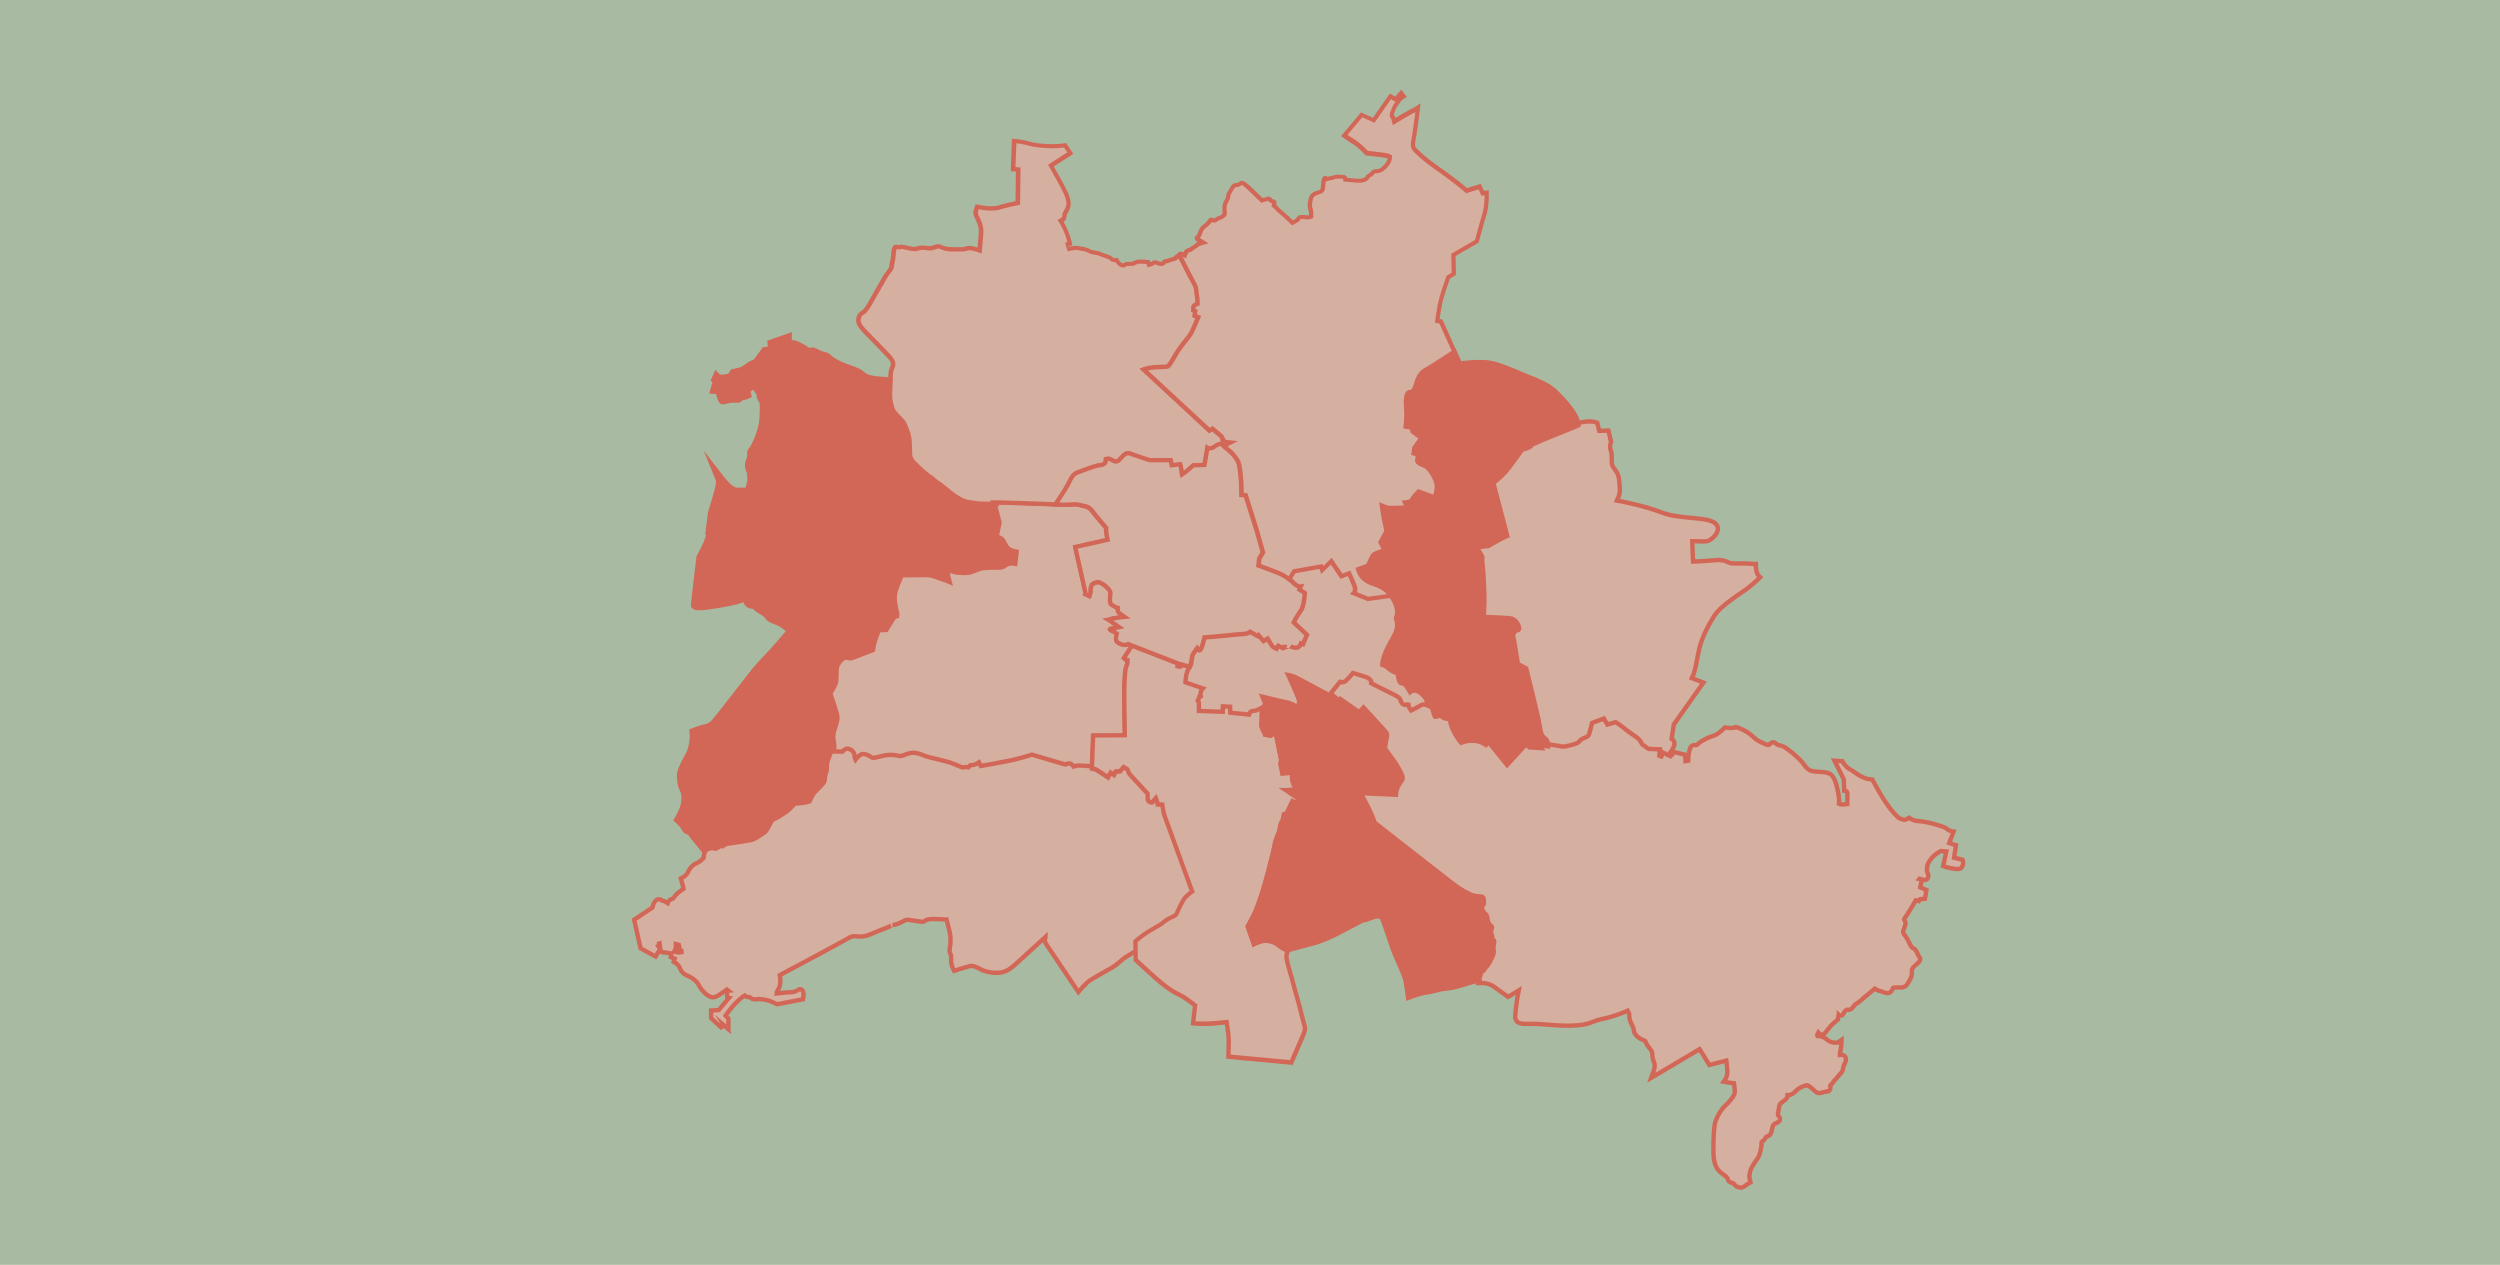 <?xml version="1.0" encoding="UTF-8"?>
<svg id="Ebene_2" data-name="Ebene 2" xmlns="http://www.w3.org/2000/svg" viewBox="0 0 566.23 286.48">
  <defs>
    <style>
      .cls-1, .cls-2 {
        fill: #d5afa0;
      }

      .cls-3 {
        fill: #a8bba2;
      }

      .cls-2, .cls-4 {
        stroke: #d36757;
        stroke-miterlimit: 10;
      }

      .cls-4, .cls-5 {
        fill: #d36757;
      }
    </style>
  </defs>
  <g id="_5_-_Aktivitäten" data-name="5 - Aktivitäten">
    <g>
      <rect class="cls-3" width="566.23" height="286.48"/>
      <g>
        <path class="cls-2" d="M376.42,172.37c-.08,0-.18,0-.28-.02h-.12c-.65-.07-1.05-.51-1.09-.56l-.14-.17.06-.92-1.58-.06h-.05c-.08-.03-.49-.15-1.01-.63-.14-.12-.29-.22-.42-.31-.34-.22-.72-.46-.91-.97-.16-.43-.5-.79-1.02-1.1-.64-.38-2.27-1.59-2.89-2.12-.38-.32-.87-.65-1.14-.82l-2.2.63-.77-1.29-1.31.49c-.11.41-.32,1.21-.47,1.8-.29,1.15-1.12,1.54-1.72,1.74-.48.16-.69.41-.96.71-.39.45-1.18.71-2.59,1.08-.75.2-1.24.27-1.67.27-.32,0-.59-.04-.91-.1-.7-.13-2.62-.44-2.62-.44l-.49-.08.04-.49s.07-.96-.59-1.39c-.9-.58-1.07-1.61-1.32-3.03-.08-.46-.17-.98-.29-1.56-.45-2.08-2.35-9.8-2.7-11.24l-1.9-1.01-.04-.26c-.24-1.53-.91-5.61-1.04-6.14-.21-.83.21-1.34.55-1.76l.34-.43s.32.04.33.04c.03,0,.06,0,.08,0-.13-.56-.64-1.39-1.21-1.56-.52-.15-4.12-.3-6.28-.36l-.55-.02.03-.55s.22-3.8.11-5.57c-.04-.62-.06-1.24-.09-1.87-.05-1.23-.1-2.49-.24-3.79-.12-1.06-.16-1.84-.13-2.27l-1.53-2.74,3.29-.37c.48-.28,2.56-1.49,3.79-2.06l-3.12-11.89.3-.21s2.1-1.52,3.47-3.41c.73-1.01,1.33-1.82,1.79-2.44.44-.59.75-1.01.91-1.25.39-.58.81-.66,1.15-.73.07-.01.14-.03.22-.05.23-.06.59-.23.81-.35.12-.24.36-.48.74-.62.41-.16,1.18-.48,1.61-.69.45-.23,7.02-2.87,7.77-3.17l.87-.38c.97-.29,1.85-.43,2.68-.43.93,0,1.46.18,1.52.2l.27.1.46,1.85,2.08-.08.6,2.6-.06.15c-.09.25-.29,1-.08,1.52.31.79.3,1.49.29,2.24v.44c0,.74.07,1.03.8,2,.77,1.03.84,1.83.91,2.69l.05.55c.09.86.18,1.83-.23,2.84-.14.33-.26.6-.36.81,1.76.33,6.47,1.3,10.16,2.72,2.03.78,4.54,1.01,6.75,1.22,2.91.27,5.2.48,5.83,1.84.51,1.12-.56,2.46-1.77,3.23-.29.18-.76.26-1.61.26-.37,0-.77-.01-1.15-.03-.33-.01-.65-.02-.92-.02-.1,0-.17,0-.24,0,0,.32.03.81.05,1.21.03.54.06,1.11.06,1.53l.11,1.88c1.1-.05,3.63-.18,4.82-.31.36-.04.67-.06.94-.06,1.05,0,1.63.25,2.34.61.38.19,1.44.19,1.79.19.28,0,1.38-.02,1.63-.02.26,0,.49,0,.69.02,1.1.08,1.44.08,1.46.08h.53s0,.53,0,.53c0,.4.11,1.63.59,2.11l.39.39-.4.38c-.07.06-1.62,1.53-2.79,2.37-.18.13-.44.31-.77.53-1.68,1.14-5.18,3.5-6.38,5.38-1.86,2.9-3.03,5.52-3.57,8.02-.16.73-.29,1.41-.41,2.04-.33,1.73-.59,3.06-1.15,4.13l2.61,1.01-6.7,9.48-.5,3.26c.19.11.4.28.52.55.23.49.12,1.1-.34,1.82-.55.88-1.01,1.48-1.31,1.77-.12.37-.37.91-1.02.91"/>
        <path class="cls-2" d="M394.17,268.95c-.46,0-.91-.19-1.19-.5-.09-.1-.16-.19-.21-.26-.15-.19-.17-.22-.45-.27-.69-.14-.89-.42-.98-.86,0-.05-.02-.1-.04-.16-.1-.25-1.06-.96-1.43-1.23-1.18-.87-1.71-2.2-1.79-4.43-.08-2.53.12-5.96.35-6.89.22-.92,1.11-2.76,2.22-3.82,1.75-1.68,2.19-2.58,2.24-3.04.07-.61-.05-1.59-.15-2.13-.55-.05-1.42-.21-1.53-.23l-.81-.14.46-.68s.43-.68.36-1.9c-.05-.84-.16-1.67-.23-2.19l-3.83.99-2.21-3.58-10.97,6.49.5-1.39c.18-.5.39-1.37.28-1.74-.06-.2-.12-.38-.19-.54-.16-.43-.33-.88-.33-1.55s-.16-.86-.56-1.38c-.41-.53-.92-1.26-1.08-1.78-.05-.04-.4-.18-.62-.27-.28-.12-.58-.24-.8-.41-.72-.52-1.13-1.19-1.17-1.93-.02-.32-.1-.45-.22-.66-.1-.16-.19-.33-.28-.55l-.11-.27c-.2-.48-.42-1.03-.38-1.73.01-.22-.12-.6-.34-1-.97.42-3.42,1.4-5.65,1.84-1.08.21-1.69.45-2.28.68-.9.35-1.75.69-3.92.82-.58.03-1.15.05-1.71.05-1.67,0-3.27-.13-4.67-.24-1.02-.08-1.99-.16-2.81-.17h-.44c-.27,0-1.43,0-1.43,0-.88,0-1.71-.04-2.21-.56-.28-.29-.41-.7-.38-1.21.07-1.29.39-3.86.79-5.81l-2.4,1.47-.29-.21s-2.02-1.48-3.09-2.23c-.64-.44-1.69-.72-2.74-.72-.09,0-.19,0-.28,0l-.47.02-.08-.46c-.13-.77.07-1.15.19-1.37.04-.6.17-.96.82-1.32.1-.05.13-.1.21-.26.1-.19.23-.44.53-.66.27-.2,1.08-1.66,1.3-2.27.19-.54.21-.65.14-1.07-.08-.56-.02-.97.06-1.44,0,0,.07-.4.07-.41-.16-.04-.37-.11-.49-.34-.14-.27-.02-.54.03-.67.06-.14.07-.16-.04-.4-.18-.41-.33-.94-.06-1.72.02-.06.03-.1.04-.13l-.06-.04c-.39-.28-.67-.74-.87-1.45-.06-.22-.09-.42-.11-.61-.04-.33-.05-.44-.22-.58-.5-.41-.6-.62-.79-1.05l-.09-.21c-.31-.67-.26-1.01.22-1.42.13-.11.13-.39.1-.92,0-.14-.04-.19-.04-.19-.05-.03-.3-.04-.48-.06-.64-.04-1.29-.08-1.98-.37-.76-.33-2.27-1.06-3.92-2.3-1.68-1.27-17.98-14.04-18.15-14.17l-.14-.11-.05-.17c-.71-2.59-3.15-6.53-3.17-6.57l-.53-.86,8.58.4c.19-1.29.79-2.13,1.21-2.71l.16-.22c.22-.32.02-.77-.57-1.87l-.12-.23c-.64-1.2-1.22-1.98-2.19-3.24-.92-1.2-1.11-1.48-.97-2.14.03-.12.04-.25.06-.41.04-.33.1-.77.26-1.53.15-.68.13-.7-.3-1.16-.11-.12-.23-.25-.37-.41-.58-.68-3.04-3.35-4.02-4.4l-.88.99-4.32-3.03-.63.68-3.26-2.48,3.49-4.37.42.42s.14.08.24.08c.18-.11.31-.24.46-.4.33-.33.77-.78,1.18-1.33.05-.07.09-.12.12-.18l.21-.36.4.11c.89.25,2.46.74,3.2.99.92.3,1.87.98,2.05,1.82l4.59,2.3c1.07.53,1.83,1.07,2.05,1.95.02.09.05.15.07.2.12-.04.26-.07.42-.07.64,0,1.29.3,1.29.88,0,.05,0,.1.02.16.22-.11.49-.26.72-.39l.12-.07c.37-.23.87-.53,1.57-.53.32,0,.65.07.98.2l.4.16-.02.12c.26.19.62.51.92.96.29.44.42.92.53,1.35.04.17.09.34.14.49.04-.01.08-.03.12-.04.21-.09.42-.14.62-.14.36,0,.69.14.96.41.24.25.71.3,1.05.3.08,0,.16,0,.25,0l.47-.03.08.47s.26,1.46.62,2.24c.32.67.92,1.85,1.6,2.64.46-.15,1.3-.38,2.31-.38,1.1,0,2.11.26,2.99.78l.66-.86,4.29,5.29,4.17-4.55,1.09.87,1.52.1-.36-.67,2.9.34s1.95.32,2.65.45c.27.05.48.08.73.08.34,0,.75-.07,1.41-.24.54-.14,1.81-.47,2.05-.75.3-.35.68-.77,1.43-1.02.61-.2.89-.47,1.02-.99.21-.83.54-2.08.54-2.08l.07-.26,2.66-1,.81,1.35,1.86-.53.2.12s.87.53,1.48,1.05c.56.48,2.16,1.67,2.74,2.02.72.43,1.22.98,1.47,1.63.07.18.22.28.5.46.19.12.38.25.56.41.25.23.45.33.53.36l2.54.1-.1,1.51c.07.04.15.07.24.08,0,0,.21.02.24.03.03-.05.07-.14.12-.31l.18-.6,1.71.86.93-.93,2.42.58.06,1.44.62-.08c0-.48.03-1.23.19-1.9l.07-.28c.17-.71.33-1.37,1.18-1.37.07,0,.15,0,.24.02.02,0,.03,0,.05,0,.17,0,.22-.04.45-.24.16-.15.36-.32.63-.5.96-.64,1.93-1.1,2.96-1.39.83-.24,1.96-1.29,2.33-1.68l.19-.2.28.04s.53.08,1.1.08.82-.08.93-.13l.18-.08.19.05c.05.01,1.25.36,2.46,1.14.55.35.96.73,1.33,1.06.44.39.81.74,1.34.98.19.09.37.18.56.27.55.27,1.12.56,1.48.56.12,0,.16-.04.18-.06.33-.33.61-.54.95-.54s.56.22.74.39c.13.13.45.21.66.27.38.1.82.22,1.21.46.66.42,2.53,1.85,3.59,2.99.25.27.47.56.69.85.64.85,1.15,1.52,2.36,1.63.44.04.83.07,1.18.09,1.45.1,2.4.17,3.04,1.03.74.99,1.27,3.57,1.39,4.74.07.72.07,1.19.04,1.48.14.07.39.16.76.16.5-.02.86-.05,1.1-.09.01-.48.03-1.27.03-1.91v-.14q0-.86-.3-.91l-.43-.07-.1-2.6-2.1-4.21,1.78.12.14.23c.19.3.8,1.15,1.38,1.47.55.3.97.59,1.4.9.24.17.49.34.78.53.86.56,1.89.93,2.81.99l.29.02.14.26s1.61,3.06,2.82,4.83c1.34,1.96,2.64,3.44,3.31,3.76.37.17.71.27,1.01.27.23,0,.35-.05.41-.09l.68-.38.28.22s.65.48,1.78.55c1.17.07,2.64.37,4.34.89,1.35.41,1.8.56,2.32,1.02.29.26.68.33.68.33l.64.11-.23.61s-.41,1.07-.77,2.02c.3.11.69.24,1.07.34l.46.12-.07.47s-.19,1.26-.35,2.38l1.91.46.08.3c.02.07.18.69-.14,1.21-.2.34-.42.61-1.02.61-.19,0-.45-.02-.83-.08-1.19-.17-2-.42-2.03-.44l-.46-.15.72-3.32-1.24-.1c-.36.19-1.42.78-2.09,1.62-.87,1.07-1.04,1.66-1.04,2.32v.69c.13.24.34.69.29,1.08-.03.23-.1.84-.77.84-.12,0-.25-.02-.42-.06-.21-.05-.48-.11-.71-.17-.01.02-.02.04-.03.05l.47.09-.35,1.76,1.4.62-.35,1.97-1.09.09-.27.43-.7-.17c-.32.53-.97,1.61-1.54,2.57-.28.48-.54.84-.75,1.13-.17.24-.37.52-.38.61.03.04.07.1.1.16.23.4.36.75.03,1.58-.35.88-.47,1.23-.09,1.7.57.68.94,1.45,1.21,2.01l.14.28c.29.58.34.65.64.78.58.24.85.87,1.07,1.37.05.12.1.23.15.33.04.08.09.14.15.2.52.57.21,1.03-.21,1.45-.15.15-.32.29-.49.44-.59.51-.95.85-.93,1.36.04,1.13-.06,1.36-.58,2.27l-.14.24c-.41.73-.69,1.22-1.82,1.27-.09,0-.18,0-.27,0-.14,0-.79-.01-.79-.01-.63,0-.68.12-.7.18-.18.44-.45,1.1-1.21,1.1-.09,0-.2-.01-.32-.03-.3-.05-.55-.15-.79-.25-.22-.09-.43-.17-.65-.21-.4-.06-.84-.31-1.13-.51-.19.16-.45.38-.77.64-.7.57-1.75,1.45-2.3,1.96-.37.34-.69.55-.96.72-.17.11-.32.2-.46.33-.11.1-.22.25-.33.39-.31.39-.6.75-1.03.75h-.11l-.17-.06c-.12.01-.53.17-.74.53l-.17.28c-.17.3-.32.57-.68.57-.18,0-.31-.08-.41-.17,0,0,0,.01-.01.02-.14.2-.19.58-.19.77v.25s-.2.16-.2.16c0,0-.61.49-1.09.93-.33.3-.75.84-1.08,1.27-.13.17-.25.33-.36.45-.25.31-.54.61-.94.61-.44,0-.69-.36-.77-.48,0,0,0-.01-.01-.02-.27.45-.29.73-.23.83l.13.03c.08,0,.16-.01.26-.01.55,0,1.08.21,1.58.62.45.37.89.73,1.72.84.2.03.37.04.51.04.32,0,.44-.05.44-.05l.84-.6-.05,1.06s0,.45-.18,1.31l-.02.12c-.09.45-.15.71-.14.96.03,0,.05-.01.08-.02.1-.04.21-.06.32-.06.33,0,.65.18.83.47.13.2.3.64.01,1.27l-.11.23c-.25.52-.35.74-.38,1.12-.05.62-.33.91-.6,1.18-.06.06-.13.13-.2.21-.16.18-.27.32-.37.45-.14.19-.28.36-.47.56-.32.32-.49.49-.71.85-.15.25-.33.4-.46.5-.04.04-.1.08-.11.1.07.42.11.81-.14,1.09l-.16.18-.33.04c-.16.08-.35.16-.62.16-.1,0-.22.03-.43.1-.14.04-.29.09-.48.14-.11.03-.22.04-.32.04-.5,0-.82-.3-1.22-.67-.1-.09-.21-.2-.34-.31-.28-.24-.92-.81-1.28-.81l-.22.05c-.55.16-1.39.41-2.21,1.23-.68.68-1.17.96-1.69.96-.07,0-.14,0-.21-.01,0,0,0,0-.01,0,0,.03,0,.07,0,.13,0,.59-.5.95-1.07,1.36l-.26.19c-.44.32-.54.54-.66,1.46-.04.3-.09.53-.13.74-.1.46-.1.53,0,.68l.13.19c.18.25.36.51.27.86-.09.35-.43.52-.57.59-.09.04-.18.08-.27.13-.43.19-.65.31-.78.72-.07.21-.12.45-.17.68-.16.72-.32,1.46-.99,1.59-.28.05-.35.11-.49.38-.25.49-.62.76-.89.94-.01.08-.01.23-.02.34,0,.2,0,.42-.04.64-.13.85-.36,2.07-.89,2.77-.51.68-1.32,1.94-1.54,2.55-.22.63-.33,1.49-.23,1.9l.21.92-.34.2s-.55.31-.96.65c-.29.23-.65.36-1.04.36"/>
        <path class="cls-4" d="M168.62,85.87c-.05,0-.23.02-.58.25-.53.33-.9.43-1.27.53-.14.04-.29.08-.46.14-.23.08-.4.25-.42.32h.16c.45.22.87.44,1.13.44l.11-.02c.37-.2.58-.41.58-.41l.15-.15,3.15-.07c-.03-.08-.07-.18-.12-.29l-2.38-.05v-.51c-.01-.06-.04-.15-.06-.18M159.88,193.3s-2.94-3.52-3.33-4.09c-.08-.12-.15-.22-.21-.31q-.2-.31-.36-.33c-.71-.12-1.16-.7-1.3-1.22-.08-.15-.72-.84-1.26-1.36l-.31-.3.22-.36s1.07-1.76,1.34-3.06c.29-1.43.15-2.68-.15-3.19-.5-.85-.96-3.14-.59-4.36.34-1.11,1.4-3.07,1.96-4.12.53-.98.98-3.2.79-4.65l-.05-.42.39-.15c.06-.02,1.35-.51,1.95-.68.12-.03.25-.06.41-.09.6-.12,1.41-.28,2.25-1.2.79-.88,4.45-5.6,6.87-8.72,1.04-1.35,1.84-2.38,2.06-2.65.68-.85,2.37-2.7,3.67-4.05.99-1.03,3.53-4,4.44-5.08-.49-.43-1.34-1.14-1.81-1.42-.35-.21-.88-.41-1.34-.59-.49-.19-.92-.35-1.2-.54-.27-.18-.45-.41-.62-.63-.23-.29-.47-.59-.94-.84-.81-.43-1.56-.98-2.02-1.49-.04,0-.09,0-.13,0-.43,0-.81-.09-1.11-.27-.41-.24-.54-.59-.63-.84-.07-.2-.11-.29-.23-.38-.01,0-.04-.03-.12-.03-.21,0-.53.12-.87.24-.29.11-.6.22-.91.29-2.28.54-6.59,1.32-8.4,1.32-.63,0-.98-.09-1.18-.31l-.16-.17-.02-.31c.04-.71,1.2-10.31,1.25-10.71v-.1s.06-.09.06-.09c1.26-2.24,2.22-4.53,2.14-5.09l-.18-.14.04-.3s.41-2.94.49-3.94c.03-.39.26-1.15.66-2.46.51-1.64,1.45-4.69,1.19-5.34l-1.42-3.54,2.33,3.02c1.98,2.57,3.15,2.69,3.16,2.69h2.55c.15-.57.41-1.58.49-1.9.06-.21.04-.56.01-.93-.01-.23-.03-.47-.03-.71,0-.27-.09-.49-.2-.74-.09-.22-.2-.46-.25-.76-.1-.62-.09-.83.19-1.62.26-.74.32-.94.27-1.31-.09-.58.02-.79.3-1.15.05-.07.12-.16.2-.27.34-.48.74-1.27,1.02-2l.12-.3c.36-.88,1.02-2.52,1.13-4.38.06-1.07.2-3.59-.1-4-.39-.52-.62-.86-.56-1.6.01-.19-.06-.28-.25-.45l-.1-.09c-.36-.35-.32-.75-.28-1.25,0-.03,0-.06,0-.09l-1.83,1.09.34,1.15-.4.2c-.05.03-.54.26-1.02.26-.16,0-.41.21-.57.34-.28.23-.5.31-.8.31-.1,0-.21,0-.36-.02h-.17s-.12-.02-.12-.02c-.53,0-1.58.17-2.04.28-.08.02-.14.04-.18.05-.09.03-.19.06-.31.06-.44,0-.58-.37-.67-.62l-.07-.19c-.17-.43-.32-1.11-.41-1.54l-1.32-.05.63-2.27-.37-.33.64-1.44.55.55h0s.2.15.65.15c.06,0,.13,0,.21,0,.58-.05,1.61-.15,1.75-.38.28-.45.54-.86.54-.86l.24-.04c.38-.07,1.48-.29,1.97-.53.33-.16.68-.42,1.02-.66.31-.22.61-.43.86-.57.41-.22.88-.39,1.12-.48l1.94-2.7,1.39-.19.09.79h.02s-.23-2.21-.23-2.21l4.54-1.59v1.59h.09c.73,0,1.32.11,1.77.34l.42.21c.63.31,1.13.56,1.59.94.32.27.39.27.49.27.07,0,.15,0,.24-.02l.2-.02c.12-.02.24-.03.35-.03.32,0,.62.1,1.01.34.55.33,1.31.6,1.73.68.61.11.95.36,1.48.89.4.4,2.23,1.36,3.32,1.74l.12.04c1.52.53,2.93,1.04,3.48,1.5l.08.07c.49.42,1.04.88,2.27,1.1,1.16.2,2.93.32,3.78.38l.95.07-.03.51s-.1,1.88-.1,3.01.39,2.87.78,3.38c.23.3.62.71,1.01,1.11.41.42.82.85,1.09,1.21.56.75,1.36,2.99,1.48,3.95.12.92.17,3.22.17,3.71,0,.29,0,.83,1.1,1.88,2.12,2.02,2.87,2.6,3.13,2.73.34.17.65.45.96.73.26.23.52.47.77.61.44.24,1.15.82,1.98,1.5.43.35.87.71,1.3,1.04,1.32,1.02,2.74,1.74,3.59,1.83.54.05,1.01.13,1.42.2.41.07.76.13,1.01.13.39,0,1.97.03,2.84.04h.98s1.25,4.84,1.25,4.84l-.59,2.76c.17.08.39.18.65.33.49.29.74.78.98,1.26.17.34.35.7.63.99.46.5,1.37.64,1.68.66l.57.03-.47,4.22-.67-.31c-.19-.09-.4-.13-.61-.13-.53,0-.96.26-1.17.41-.55.4-1.1.56-1.89.56-.17,0-.35,0-.55-.02-.17,0-.35-.01-.53-.01-.72,0-1.5.06-2.07.11h-.19c-.29.04-.93.28-1.5.5-.68.26-1.32.5-1.79.56-.25.03-.59.05-.95.05-.81,0-1.97-.08-2.52-.23-.17-.05-.31-.1-.44-.14-.11-.04-.23-.08-.27-.08-.05.12.09.65.16.94.04.14.07.28.1.42.08.33.13.68-.08.94l-.16.2-.32.03c-.22,0-.4-.1-.61-.23-.33-.19-.64-.29-1.19-.47l-.38-.13c-.21-.07-.42-.15-.64-.23-.63-.23-1.27-.48-1.98-.51-.21-.01-.57-.01-1.01-.01-1.41,0-3.65.04-4.59.06-.08.26-.2.56-.36.93-.25.57-.55,1.29-.85,2.29-.44,1.47.05,3.41.28,4.34.09.35.13.51.13.64,0,.79-.43,1.14-.86,1.14.04,0-.04.07-.13.26-.09.18-.24.39-.4.62-.14.2-.31.43-.44.67-.28.51-.73,1.24-.73,1.24l-.14.23-.27.02s-.69.06-1.15.06c-.1,0-.18,0-.26-.01-.05.13-.1.28-.17.46-.14.39-.33.89-.5,1.39-.26.78-.48,2.16-.48,2.18l-.05.3-.28.11c-.17.07-4.11,1.61-4.78,1.83-.16.05-.33.08-.51.08-.25,0-.47-.05-.66-.1-.14-.03-.28-.07-.39-.07-.07,0-.12.01-.18.04-.5.27-1.25,1.19-1.33,1.76-.05.36-.07.96-.08,1.54-.01.64-.03,1.24-.09,1.66-.11.72-.9,2.03-1.26,2.59.28.8,1.13,3.33,1.42,4.37.39,1.42-.09,2.69-.4,3.53-.28.75-.51,1.82-.32,2.61.27,1.08.15,2.03.06,2.5-.07.37-.27.86-.47,1.38-.13.33-.27.68-.37,1.01-.21.63-.2,1.24-.2,1.68v.2c0,.3-.1.59-.21.9-.1.29-.21.59-.23.9v.13c-.06.67-.09,1.11-.55,1.7-.39.51-1.28,1.4-1.92,2.04-.48.48-.95,1.57-1.09,1.96l-.06.16-.14.09c-.85.59-2.88.72-3.59.75-.24.25-.7.75-1.02,1.07-.5.5-2.28,1.64-2.88,1.97-.17.09-.34.17-.49.25-.21.1-.49.24-.54.31-.07.21-.2.44-.37.73-.13.21-.27.46-.42.75l-.08.16c-.28.57-.36.71-.85,1.08-.34.26-.85.58-1.42.94l-.54.35c-.79.51-.86.55-1.51.68-.56.11-3.29.56-4.18.67-.47.06-1.45.18-1.65.31-.23.25-.47.5-.84.5-.12,0-.23-.03-.34-.08,0,.01-.08.05-.24.17-.26.19-.67.44-1.15.44-.18,0-.36-.04-.53-.11-.06-.03-.12-.04-.19-.04-.19,0-.45.08-.78.25l-.38.19-.27-.32Z"/>
        <path class="cls-2" d="M282.67,162.36c-.06,0-.12,0-.18-.01-.33-.04-3.92-.37-3.92-.37l-.47-.04-.04-1.35-.55-.03-.04,1.23-8.19-.29.54-1.64,1.14-.04v-.56c-.38-.28-.33-.66-.16-.92.07-.11.22-.49.31-.77l.09-.27.13-.04c-.02-.33.05-.64.22-1.03,0-.01.01-.02.02-.04l-3.62-1.23v-.38c0-.77.16-2.47.75-3.36.43-.65.58-1.29.7-2.26.08-.69.27-1.03.58-1.5.13-.2.27-.39.39-.56.08-.1.14-.19.19-.26v-.42l.54-.02c.16,0,.3.05.53.27.1-.32.36-1.12.65-2.3l.12-.5s.51.11.52.11c.71,0,3.09-.24,5.01-.43.99-.1,1.87-.19,2.35-.23.25-.02.49-.04.72-.05.56-.04,1.33-.09,1.49-.21l.06-.79.67.45s.6.3,1.16.64c.16.1.29.18.41.24l.3-.38,1.21,1.44,1.01-.57.27.43s.63,1.01.89,1.48c.1.18.24.31.44.41l.33-.55.37.08s.48.11.92.4c.15-.12.34-.2.61-.2.09,0,.18.01.27.03.02,0,.04-.02.06-.03.16-.08.38-.19.64-.19.17,0,.34.05.48.14.26.16.62.25,1,.25.12,0,.24-.05.32-.13.08-.08.11-.2.1-.34l-.05-.8.86.31.53-1.27-2.91-2.73.08-.3c.16-.63.81-1.61,1.43-2.55l.35-.53c.35-.54.58-2.13.67-3.19l-1.32-.84.19-.46c-.64-.25-1.21-.82-1.47-1.11-.16-.17-.38-.38-.65-.59l-.38-.29,1.48-2.38,6.81-1.23.15.42,1.9-1.85,2.44,3.6,1.78-.69.21.45c.04.09,1.01,2.18,1.23,2.8.22.62.26,1.2.13,1.67l2.48,1,5.39-.74.19.25c.58.77,1.02,1.66,1.33,2.71.4,1.35.16,2.05,0,2.51-.03.09-.08.22-.07.26.48,1.19.34,2.59-.41,4.03-.2.38-.42.77-.65,1.19-.81,1.44-1.71,3.07-2.01,4.9.28.12.65.32.99.62.56.5,1.18.9,1.53.98.76.17.88.39,1.01,1.2l.03.16c.05.29.16.96.31,1.07.71.06,1,.28,1.44.86.21.28.44.64.61.92.21-.08.47-.15.77-.15.45,0,.91.14,1.35.43,1.32.84,2.13,2.03,2.01,2.96l-.08.67-.63-.25c-.22-.08-.41-.12-.6-.12-.4,0-.72.19-1.02.38l-.12.08c-.57.34-1.29.68-1.32.69l-.41.19-.25-.38c-.11-.16-.3-.55-.35-.97-.06-.02-.15-.03-.24-.03-.12.09-.27.14-.44.14-.38,0-.89-.28-1.09-1.08-.1-.42-.52-.77-1.49-1.25l-5.18-2.59.03-.35c.03-.34-.62-.87-1.35-1.11-.64-.21-1.89-.61-2.78-.87-.44.57-.9,1.05-1.19,1.33l-.11.11c-.1.1-.19.19-.25.26-.21.25-.54.39-.91.39-.17,0-.33-.03-.49-.08l-2.16,2.7.91.7-1.57.1-.14-.07s-6.05-3.23-6.96-3.73c-.26-.14-.53-.25-.79-.34.24.52.54,1.2.86,1.94l.23.53c.67,1.51,1.07,2.43.92,3.08-.14.62-.58,1.24-.62,1.31l-.5.69-.4-.75c-.15-.27-1.36-.83-2.23-.97-.56-.09-2.82-.63-4.16-.96l.37.9-.15.23c-.03.05-.34.53-.72.86-.28.24-.57.34-.78.41-.09.03-.18.06-.22.09-.32.21-.92.46-1.54.46-.14,0-.2.02-.21.03-.22.64-.63.76-.95.76"/>
        <g>
          <path class="cls-1" d="M219.59,174.4c-.19-.07-.43-.11-.71-.11-.39,0-.79.07-.93.11h-.01s-1.36-.54-2.24-.92c-.77-.33-2.02-.63-3.12-.9l-.69-.17c-1.14-.27-2.21-.53-2.82-.8-.87-.38-1.61-.58-2.18-.58-.65,0-1.48.32-2.02.53l-.12.05c-.32.12-.54.19-.78.19-.17,0-.36-.03-.61-.1-.41-.12-.97-.18-1.59-.18-.17,0-.35,0-.51.01-.56.03-1.51.27-2.27.46l-.5.12c-.24.06-.44.08-.6.08-.33,0-.57-.11-.87-.3-.3-.19-.88-.53-1.31-.58h-.02c-.37,0-.52.13-.75.33-.2.17-.35.35-.49.52-.18.22-.34.4-.5.55-.14.12-.21.12-.24.12-.1,0-.18-.06-.31-.37l-.08-.18c-.13-.29-.3-.68-.3-1.17s-.5-.88-.97-1.01l-.38-.1-.19.34c-.08.09-.22.26-.31.41v.02s-2.56-.03-2.56-.03v-.04c.11-.26.19-.5.23-.69.08-.42.19-1.27-.05-2.25-.29-1.18.23-2.66.33-2.94.37-.98.7-2.03.38-3.18-.33-1.2-1.48-4.55-1.49-4.58h0s0-.02,0-.02c.01-.02,1.21-1.83,1.32-2.58.05-.38.07-1,.08-1.59.01-.63.03-1.22.08-1.61.11-.76.98-1.83,1.62-2.18.14-.08.28-.11.45-.11s.34.04.51.08c.19.04.36.08.54.08.12,0,.23-.02.33-.05.47-.16,2.69-1.02,4.47-1.71l.26-.1.05-.28c.15-.84.31-1.54.45-1.97.17-.5.35-1.01.5-1.4.11-.29.18-.47.22-.59.07-.22.17-.26.33-.26.04,0,.1,0,.15,0,.08,0,.17.01.26.01.26,0,.59-.02.83-.03l.26-.02.13-.22c.15-.25.4-.66.58-.98.14-.26.31-.5.47-.72.16-.23.28-.4.36-.55.16-.31.35-.51.54-.56l.33-.08.05-.34s.01-.1.01-.17c-.01-.12-.03-.21-.06-.32l-.05-.18c-.25-.98-.76-3.02-.28-4.64.31-1.04.63-1.8.87-2.35.26-.6.4-.95.4-1.23v-.03h.03s3.21-.07,5.04-.07c.46,0,.83,0,1.04.02.8.04,1.52.31,2.15.55.26.1.44.16.62.22l.38.13c.34.11.6.2.83.29l.92.38-.25-.97c-.2-.77-.26-1.23.02-1.42.13-.09.25-.14.38-.14.14,0,.27.04.46.11.15.05.26.09.4.13.43.12,1.49.21,2.37.21.34,0,.65-.01.88-.04.41-.05,1.04-.3,1.66-.53.64-.24,1.29-.49,1.65-.52l.19-.02c.6-.05,1.39-.11,2.12-.11.19,0,.38,0,.56.02.19.01.36.02.52.02.68,0,1.11-.13,1.56-.45.46-.34,1-.52,1.5-.52.1,0,.21,0,.31.02l.51.07.31-2.75-.45-.09c-.48-.09-1.14-.31-1.58-.77-.33-.36-.53-.75-.72-1.12-.21-.42-.41-.82-.77-1.02-.4-.23-.78-.4-.99-.44h.02s-.04,0-.04,0l.67-3.12-1.14-4.43.07-.07c.1-.11.36-.17.78-.17.76,0,4.33.13,6.7.21l2.49.09c1.56.05,3.23.11,4.51.2.46.03.91.05,1.34.05.9,0,1.69-.06,2.17-.1.14-.01.2-.01.27-.01.36,0,.65.08.97.17.25.07.49.13.78.17.64.09,1.45.31,2.07,1.17.42.59,1.33,1.66,2,2.45l.54.65c.27.32.46.55.65.71h.01s0,.03,0,.03c-.05.65.04,1.41.16,1.88.12.49.17.86.17.87v.03s-7.33,1.66-7.33,1.66l.11.49c.52,2.34,1.98,8.88,2.08,9.26.04.17.07.34.07.52v.31s.84.4.84.4l.19-.57c.03-.14.05-.27.04-.39-.04-.42.05-1.45.55-1.77.37-.24.87-.4,1.22-.4.08,0,.15,0,.2.02.34.08.98.43,1.55.92.84.72,1.04,1.18,1.09,1.38.05.22.01.51-.03.82-.03.24-.06.46-.06.68v.18c-.01.47-.02.92.52,1.25l.16.1c.43.26.69.41.97.41l.22-.04-.03.1c-.02.05-.25.71.13,1.09.17.17.31.26.42.32.18.11.24.17.21.33-.05.47-.13.56-.44.56-.25,0-.88.11-1.36.2l-1.28.25,1.12.67c.48.29.74.51.75.52h0s0,.02,0,.02c.02.14,0,.54-.32.7l-.83.39.78.48c.23.14.47.35.52.4l.02.02v.02c-.03.05-.49,1.27-.02,1.74.38.38,1.17.69,1.77.69.29,0,.52-.07.68-.2h.01s1,.38,1,.38l-1.83,2.84.53.51c.39.39.32.59.02,1.31l-.05.13c-.3.71-.46,3.76-.46,6.41,0,2.23.12,9.14.12,9.2v.03s-7.17.04-7.17.04l-.29,7.46h-.03s-1.66-.08-2.61-.17c-.09,0-.17-.01-.25-.01-.71,0-1.26.26-1.4.35l-.87-1-.38.32c-.11.06-.22.09-.37.09-.22,0-.53-.07-.95-.21-.74-.24-6.5-1.92-6.55-1.94l-.15-.04-.15.05c-.57.18-2.59.8-4.4,1.2-1.9.41-6.41,1.2-7.3,1.36h-.06s-.31-.6-.31-.6l-.42.15c-.34.12-.69.17-.87.19l-.2.02-.48.53Z"/>
          <path class="cls-5" d="M226.1,114.24c.74,0,4.15.12,6.68.21l2.49.09h.08c1.47.05,3.13.11,4.4.2.43.03.9.05,1.38.05.92,0,1.72-.06,2.2-.1.12,0,.18-.01.23-.01.29,0,.55.07.87.16.23.06.49.13.81.18.57.08,1.22.26,1.73.97.43.6,1.35,1.68,2.02,2.47l.54.64c.2.25.37.45.54.61-.02.65.07,1.36.19,1.81.04.15.07.28.09.4l-6.38,1.44-.97.22.22.97c.41,1.86,1.97,8.87,2.09,9.28.03.12.05.25.05.38v.63s.57.27.57.27l.05.02,1.11.53.29-1.19c.05-.19.06-.38.05-.56-.04-.46.1-1.16.33-1.3.33-.21.73-.32.95-.32.05,0,.07,0,.09,0,.27.07.85.39,1.34.81.8.69.91,1.05.93,1.11.03.14,0,.4-.04.67-.03.22-.06.46-.06.71v.18c-.01.48-.02,1.21.77,1.69l.16.09c.32.19.58.35.84.43-.02.37.07.77.36,1.06.18.18.34.29.46.36-.15,0-.49.04-1.37.21l-2.56.5,2.24,1.34c.22.13.39.25.5.33,0,.01,0,.02-.01.02l-1.65.79,1.55.96c.07.04.14.1.22.15-.16.53-.31,1.43.21,1.95.47.47,1.4.84,2.12.84.28,0,.53-.05.74-.15l.2.08-1.28,1.98-.43.7.59.57.21.21c.1.1.12.16.13.16h0c0,.09-.12.4-.21.6l-.06.13c-.49,1.16-.49,6.38-.49,6.6,0,1.91.09,7.13.12,8.73l-6.18.04h-.96s-.04.96-.04.96l-.25,6.47c-.56-.03-1.5-.09-2.12-.14-.1,0-.2-.01-.3-.01-.5,0-.95.11-1.27.24l-.3-.35-.67-.77-.69.62s-.04.01-.09.01c-.11,0-.34-.03-.8-.18-.63-.21-4.8-1.43-6.57-1.95l-.29-.09-.29.09c-.57.18-2.56.79-4.36,1.18-1.7.37-5.47,1.04-6.97,1.3l-.34-.68-.84.3c-.29.11-.6.15-.75.17l-.4.04-.26.3-.12.14c-.17-.03-.36-.05-.56-.05-.31,0-.65.04-.89.09-.36-.14-1.39-.55-2.09-.85-.82-.35-2.09-.65-3.21-.92l-.68-.16c-1.06-.26-2.16-.52-2.73-.77-.94-.41-1.74-.62-2.38-.62-.74,0-1.62.34-2.21.57l-.11.04c-.31.12-.46.15-.61.15-.08,0-.21,0-.47-.08-.57-.16-1.26-.2-1.73-.2-.19,0-.37,0-.54.02-.56.03-1.4.23-2.36.47l-.49.12c-.21.05-.37.07-.5.07-.19,0-.33-.05-.6-.22-.42-.27-1.02-.59-1.53-.65h-.03s-.03,0-.03,0h-.07s-.03,0-.03,0c-.47,0-.74.23-.99.46-.24.21-.41.41-.58.61-.08.1-.16.19-.23.27l-.03-.07c-.11-.26-.25-.58-.25-.96,0-.77-.69-1.31-1.34-1.49l-.76-.21-.34.62c-.06.07-.12.15-.18.23l-1.6-.02s.02-.1.03-.14c.09-.46.21-1.4-.06-2.47-.26-1.04.22-2.39.32-2.65.39-1.06.75-2.19.4-3.49-.29-1.05-1.16-3.63-1.42-4.4.35-.55,1.17-1.88,1.27-2.59.06-.41.07-1,.09-1.62v-.06c.02-.6.03-1.17.08-1.52.08-.59.85-1.53,1.36-1.81.07-.04.13-.05.21-.05.11,0,.25.03.41.07.19.04.4.09.63.09.17,0,.33-.03.49-.08.53-.18,3.04-1.15,4.49-1.72l.53-.21.1-.56c.14-.82.3-1.49.43-1.91.16-.48.34-.96.48-1.34l.02-.05.03-.09c.06-.16.11-.3.15-.42,0,0,0,0,0,0,.09,0,.18.01.3.01.27,0,.62-.02.86-.04l.52-.03.27-.45c.16-.26.41-.67.59-1,.12-.22.28-.44.44-.67l.03-.05c.14-.19.26-.37.36-.57.12-.24.22-.29.21-.29h0l.66-.16.1-.68c0-.07.02-.15.02-.24v-.16s-.04-.14-.08-.28l-.05-.18c-.23-.94-.72-2.89-.28-4.37.3-1.01.62-1.75.85-2.29.17-.39.3-.7.37-.97.91-.02,3.21-.06,4.63-.06.45,0,.81,0,1.01.02.72.04,1.37.28,2,.52l.06.02c.19.07.38.14.57.21l.38.13c.33.11.58.19.8.28l1.85.76-.5-1.93c-.05-.18-.19-.72-.15-.91.03-.02.05-.03.07-.03.06,0,.18.04.34.1.11.04.24.08.39.13.47.13,1.57.23,2.5.23.39,0,.7-.02.94-.05.43-.06,1-.27,1.79-.57.56-.21,1.21-.46,1.5-.48l.21-.02c.57-.05,1.35-.11,2.06-.11.18,0,.36,0,.54.02.19.01.37.02.54.02.78,0,1.32-.16,1.86-.55.38-.27.8-.43,1.21-.43.08,0,.16,0,.23.02l1.02.15.12-1.03.2-1.78.1-.91-.9-.18c-.33-.07-.94-.23-1.31-.62-.28-.3-.45-.64-.64-1.01-.24-.47-.48-.95-.96-1.23-.17-.1-.43-.24-.69-.35l.55-2.56.05-.23-.06-.23-1.01-3.92c.07,0,.15-.01.26-.01M226.1,113.24c-.41,0-.88.04-1.15.33h-.32l1.25,4.85-.64,2.97-.1.53.52.11s.28.06.82.38c.22.13.39.45.57.82.2.39.42.83.8,1.24.53.58,1.32.82,1.84.93l-.2,1.78c-.12-.02-.25-.03-.38-.03-.61,0-1.25.22-1.8.62-.36.26-.69.36-1.27.36-.15,0-.31,0-.49-.02-.19-.01-.39-.02-.59-.02-.76,0-1.57.07-2.16.11h-.19c-.44.05-1.1.3-1.79.56-.56.21-1.2.46-1.55.5-.21.03-.5.04-.81.04-.92,0-1.9-.1-2.24-.19-.14-.04-.26-.08-.36-.12-.21-.07-.4-.14-.63-.14s-.45.07-.67.23c-.59.42-.41,1.23-.22,1.96-.24-.1-.51-.19-.86-.3l-.38-.13c-.2-.07-.4-.14-.6-.22-.67-.25-1.43-.54-2.3-.58-.22-.01-.6-.02-1.07-.02-1.83,0-5.05.07-5.05.07h-.52v.53c0,.19-.16.56-.36,1.04-.24.57-.57,1.35-.89,2.4-.52,1.75.01,3.88.27,4.9.05.19.09.34.1.38,0,.04,0,.08,0,.1-.34.08-.65.36-.88.82-.07.14-.19.3-.31.48-.17.23-.35.5-.5.77-.17.31-.42.72-.57.96-.22.01-.54.03-.79.03-.09,0-.16,0-.23-.01-.07,0-.13,0-.19,0-.4,0-.68.2-.81.6-.04.12-.11.32-.2.56-.15.4-.34.92-.51,1.43-.21.63-.39,1.57-.47,2.05-.93.37-3.9,1.52-4.44,1.7-.05.02-.11.03-.17.03-.12,0-.26-.03-.42-.07-.19-.04-.4-.09-.63-.09-.25,0-.47.06-.69.17-.76.41-1.74,1.61-1.87,2.54-.06.42-.07,1.03-.09,1.67-.01.58-.03,1.18-.08,1.53-.06.45-.77,1.66-1.24,2.38l-.15.22.09.25s1.16,3.37,1.48,4.55c.27,1.01-.02,1.94-.37,2.88-.16.43-.67,1.95-.35,3.24.22.88.13,1.65.05,2.03-.03.17-.11.38-.19.62l-.26.7,3.55.05.16-.26c.11-.18.3-.39.31-.42.29.08.6.3.6.52,0,.6.2,1.06.34,1.36l.07.17c.09.22.28.68.77.68.2,0,.38-.08.57-.24.18-.16.36-.37.53-.57.14-.17.27-.33.46-.5.21-.19.25-.21.34-.21.01,0,.03,0,.04,0,.24.03.65.21,1.1.5.35.22.68.37,1.13.37.21,0,.44-.03.72-.1l.5-.12c.7-.17,1.67-.41,2.18-.44.16,0,.32-.01.48-.01.57,0,1.09.06,1.45.16.3.09.52.12.74.12.32,0,.59-.08.96-.22l.12-.05c.51-.2,1.29-.5,1.84-.5.5,0,1.18.18,1.98.54.65.29,1.75.55,2.9.83l.67.16c1.08.26,2.31.56,3.05.87.88.38,2.25.92,2.25.92l.16.06.16-.04s.39-.09.81-.09c.22,0,.41.03.54.08l.35.13.55-.65c.24-.03.61-.09.98-.22l.27.55.39-.07c.05,0,5.25-.92,7.35-1.37,1.83-.4,3.87-1.03,4.45-1.21.94.28,5.87,1.72,6.53,1.94.48.16.83.23,1.11.23.24,0,.44-.05.63-.17.02-.01.05-.03.06-.04l.81.94.38-.22s.48-.27,1.13-.27c.07,0,.14,0,.21,0,.96.08,2.63.17,2.63.17l.54.03.29-7.48,7.19-.04v-.54c-.01-.07-.13-6.94-.13-9.18,0-2.93.18-5.66.42-6.21l.05-.13c.3-.71.51-1.21-.13-1.86-.07-.07-.16-.15-.24-.23l1.94-3.01-1.84-.72-.24.19c-.07.06-.2.09-.37.09-.49,0-1.15-.29-1.41-.55-.13-.13-.07-.73.12-1.21l.13-.34-.27-.25c-.06-.05-.33-.29-.59-.45.52-.25.65-.84.6-1.22l-.03-.2-.15-.13s-.31-.26-.82-.57c.5-.1,1.07-.19,1.26-.19.84,0,.91-.68.94-.99.07-.52-.29-.74-.45-.83-.09-.06-.19-.11-.32-.24-.12-.12-.06-.44,0-.59l.28-.89-.95.18c-.14,0-.34-.12-.72-.34l-.16-.1c-.28-.17-.29-.34-.28-.81v-.18c0-.2.03-.41.05-.61.04-.35.09-.69.02-.99-.11-.48-.53-1.03-1.25-1.65-.58-.5-1.28-.91-1.75-1.02-.1-.03-.21-.04-.33-.04-.45,0-1.04.19-1.49.48-.76.48-.82,1.77-.78,2.23,0,.08,0,.16-.02.24l-.05-.02c0-.18-.02-.4-.09-.64-.09-.34-1.44-6.36-2.07-9.23l7.28-1.65-.05-.47s-.05-.4-.18-.94c-.1-.41-.2-1.12-.15-1.72l.02-.27-.2-.18c-.16-.14-.35-.36-.59-.66l-.55-.65c-.66-.78-1.57-1.85-1.97-2.41-.74-1.03-1.72-1.28-2.4-1.38-.27-.04-.5-.1-.72-.16-.33-.09-.68-.18-1.1-.18-.07,0-.15,0-.31.01-.5.04-1.25.09-2.13.09-.41,0-.85-.01-1.3-.05-1.32-.1-3.02-.15-4.53-.2l-2.49-.09c-2.51-.09-5.96-.21-6.72-.21h0Z"/>
        </g>
        <path class="cls-2" d="M148.82,213.84c.13.25.29.55.49.77l.23.27-.16-1.2c-.17.05-.36.11-.56.16M152.76,215.53c.34.11.81.22.96.22.11,0,.37-.04.63-.09l-.02-.22-.27.05-.33-1.5-.62-.15c.02.49-.05,1.12-.37,1.68h.03ZM164.15,232.43s-.17-.11-.29-.11c-.04,0-.11,0-.2.08l-.36.28-2.24-2.08v-1.73l1.72-.1,2.3-2.74-.35-.05-.11-1.57.35-.03-.33-.26c-.47.35-1.35.99-1.92,1.32-.47.27-.84.44-1.26.44s-.78-.19-1.07-.37c-.63-.39-1.02-.85-1.33-1.21l-.15-.17c-.2-.23-.39-.55-.58-.9-.15-.27-.32-.57-.45-.72-.33-.38-.98-.93-1.62-1.25-.11-.06-.23-.11-.35-.16-.66-.3-1.48-.67-1.9-1.78-.33-.86-1.03-1.25-1.04-1.25l-.39-.21.23-.73-.9-.36.16-.8-2.43-.4-.09-.65-1.07,1.72-3.39-1.85-1.46-6.47,4.14-2.78c.04-.19.12-.48.22-.77.2-.54.66-1.1,1.26-1.1.23,0,.46.08.65.24.13.1.18.12.31.14.19.04.44.09.77.36.1.08.18.14.24.17.13-.4.4-.84,1.05-.99.19-.04.35-.2.46-.44.19-.42.79-.92,1.78-1.65.13-.1.24-.17.33-.22,0-.03-.01-.06-.03-.1-.16-.66-.49-1.81-.49-1.81l-.12-.42.39-.2c.23-.12.88-.53,1.12-1.03.56-1.19,1.26-1.93,2.09-2.22.5-.18,1.2-.81,1.56-1.17.02-.31.08-.88.3-1.36l-.17-.24.55-.28c.49-.25.89-.36,1.25-.36.22,0,.42.04.61.12.04.02.07.02.11.02.13,0,.31-.08.53-.24.33-.24.58-.37.88-.37.09,0,.18.01.27.04.03-.03.16-.16.16-.16.34-.34,1.08-.45,2.25-.59.88-.11,3.55-.55,4.1-.66q.46-.09,1.15-.53l.55-.35c.54-.35,1.03-.65,1.35-.9q.3-.23.54-.7l.08-.16c.16-.32.31-.59.45-.82.13-.23.25-.43.29-.55.15-.45.6-.67,1.07-.9.14-.07.29-.14.44-.22.59-.32,2.25-1.4,2.64-1.79.44-.43,1.15-1.2,1.15-1.2l.15-.16h.22c.9-.02,2.46-.17,3.11-.5.18-.45.66-1.55,1.21-2.11.64-.64,1.53-1.54,1.89-1.99.27-.34.28-.52.32-1.12v-.14c.04-.45.18-.85.3-1.17.08-.21.15-.43.15-.55v-.18c0-.49-.02-1.22.25-2.03.11-.34.26-.71.39-1.05.08-.2.35-.94.35-.94l2.58.04c.22-.29.6-.67,1.09-.67h.07l.17.03c.67.18,1.38.75,1.38,1.55,0,.36.13.67.24.92.06-.07.11-.13.16-.2.18-.21.35-.42.54-.58.33-.29.58-.51,1.05-.51.06,0,.12,0,.19.01.42.05.94.27,1.55.66.25.16.38.21.56.21.12,0,.28-.02.48-.07l.49-.12c.79-.2,1.76-.44,2.37-.47.18-.01.36-.02.55-.02.67,0,1.29.07,1.74.2.2.06.34.08.45.08.14,0,.28-.04.58-.15l.12-.04c.59-.23,1.47-.57,2.23-.57.65,0,1.47.21,2.41.62.56.25,1.66.51,2.73.77l.67.16c1.13.27,2.4.58,3.22.93.69.3,1.7.7,2.07.85.19-.04.53-.09.89-.09.19,0,.37.01.54.04l.39-.46h.23c.22-.02.86-.1,1.23-.34l.5-.32.42.84c1.25-.22,5.18-.92,6.92-1.29,2.06-.45,4.48-1.22,4.5-1.23l.16-.05.16.05c.24.07,5.98,1.75,6.73,1.99.36.12.62.18.78.18.22-.1.44-.23.73-.23.33.03.56.15.75.37l.28.33c.3-.11.73-.23,1.26-.23.1,0,.2,0,.3.01.94.08,2.59.16,2.59.16h.09s.08.03.08.03c.04.01.11.01.18.02.23.02.51.05.76.18.23.11,1.51.95,2.31,1.48l.57-1.04.76.49.26-.51,1.04-.03.94-1.09.37.17c.61.28.99.55,1.14.78.08.13.13.26.18.41.08.22.15.44.31.61.36.39,4.14,4.49,4.14,4.49v.21s0,.62.03,1.07c.01.16.03.23.03.25,0,0,.17.07.2.08.23-.3.59-.55.97-.55.31,0,.58.16.75.45.12.21.19.43.24.61l1.08.06.05.44c.12,1.05.3,1.94.49,2.46.39,1.05,6.24,17.12,6.24,17.12l.14.39-.35.23c-.37.24-1.42,1.02-1.82,1.7-.54.92-1.14,2.17-1.35,2.69-.28.7-.46.96-1.55,1.45-.82.36-1.54.82-1.94,1.21-.23.23-.82.58-1.85,1.17-.79.46-1.69.98-2.25,1.37-.83.59-1.55,1.19-1.87,1.46l.03,1.71-2.78,1.69c-.36.22-.68.5-1.04.82-.53.47-1.19,1.05-2.2,1.63-.37.21-.81.46-1.29.73-1.55.86-3.67,2.05-4.23,2.62-1.19,1.22-1.45,1.53-1.47,1.55l-.45.53s-6.89-10.27-7.31-10.89c-.4-.6-.31-1-.19-1.35.03-.09.05-.16.06-.23,0,0,0-.01,0-.02-1.46,1.33-4.84,4.42-6.03,5.51-1.58,1.45-2.71,2.49-4.54,2.62-.2.02-.4.02-.6.02-.35,0-.69-.02-1.02-.06-1.19-.15-2.09-.52-2.64-.81l-.14-.07c-.66-.35-1.19-.62-1.79-.62-.18,0-.36.02-.55.07-1.09.28-2.93.89-2.95.9l-.44.14-.21-.41s-.43-.86-.47-1.78c-.01-.25-.01-.48-.01-.69,0-.34,0-.69-.07-.8-.33-.52-.32-.98-.19-1.66.1-.52.29-1.91-.08-3.55-.26-1.14-.53-2.2-.68-2.75-.76-.03-2.4-.08-3.09-.11h-.16c-.8,0-1.45.25-1.56.35-.19.19-.42.28-.72.28-.16,0-.36-.03-.62-.07-.18-.03-.4-.07-.67-.1-.41-.05-.78-.11-1.11-.16-.42-.07-.78-.12-.98-.12-.27,0-.35.03-1.37.56-1.15.6-1.69.6-1.98.6.01,0-.1.07-.2.13-.24.13-.56.32-1,.47-.67.22-2.9,1.14-3.98,1.6-.74.31-1.33.44-2.05.44-.19,0-.38,0-.6-.03l-.24-.02c-.21-.02-.38-.04-.56-.04-.4,0-.77.1-1.61.6-1.26.76-13,7.02-15.28,8.23.08.41.18,1.04.12,1.64-.09.97-.26,1.27-.66,1.89-.11.16-.15.4-.16.61.49-.06,1.22-.14,1.86-.19.26-.02.51-.03.76-.05.7-.03,1.36-.07,1.73-.27.12-.07.23-.13.32-.19.24-.14.42-.26.66-.26.22,0,.6.1.7.75.1.61,0,1.12,0,1.17l-.07.36-5.88,1.14-.16-.08s-1.24-.64-2-.83c-.68-.17-1.42-.28-1.92-.28-.15,0-.3,0-.41.03-.18.04-.35.05-.49.05-.55,0-.89-.23-1.16-.46-.07-.06-.07-.06-.27-.07-.09,0-.2,0-.31-.02-.32-.04-.51-.21-.62-.32-.54.26-2.55,1.94-4.32,4.54l.64.67v2.4l-.87-.74Z"/>
        <g>
          <path class="cls-1" d="M278.22,239.34v-.03s.08-1.92.08-3.56c0-1.18-.25-2.86-.41-3.76l-.08-.47-.47.06c-.97.11-2.89.3-4.8.3-.87,0-1.64-.04-2.29-.12h-.03s.46-4.04.46-4.04l-.22-.17c-.73-.58-2.11-1.62-3.08-2.09-1.06-.52-2.52-1.3-4.31-2.78-1.52-1.26-5.12-4.59-5.83-5.25l-.03-.02-.07-4.21h.01c.24-.22,1.07-.93,2.1-1.67.58-.42,1.49-.94,2.3-1.4,1.06-.61,1.56-.91,1.73-1.08.45-.45,1.22-.94,2.11-1.33.86-.38,1-.51,1.24-1.12.23-.56.84-1.85,1.39-2.79.41-.69,1.31-1.39,1.67-1.66l.3-.22-.37-1.01c-1.3-3.58-5.53-15.19-5.86-16.08-.18-.49-.34-1.24-.47-2.16l-.06-.41-1.05-.06v-.03c-.01-.14-.05-.37-.13-.59l-.28-.77-.59.64-.08.12c-.11.17-.22.19-.29.19-.09,0-.19-.04-.34-.1-.47-.2-.53-.38-.55-.81-.02-.3-.02-.68-.03-.9v-.19s-3.68-3.98-4-4.33c-.24-.26-.35-.57-.43-.8-.04-.13-.07-.21-.12-.3l-.04-.07-.06-.05s-.09-.08-.42-.26l-.36-.2-.83.97-.96.03-.39.76-.77-.5-.58,1.05-.03-.02s-2.43-1.61-2.73-1.76c-.15-.08-.34-.1-.57-.13-.14-.02-.25-.03-.33-.06h-.02s.29-7.51.29-7.51l7.16-.04v-.51c-.05-2.5-.12-6.94-.12-8.66,0-2.57.14-5.68.46-6.43l.05-.13c.19-.46.25-.62.25-.79l-.02-.47h-.25c-.16-.16-.54-.53-.54-.53l1.86-2.87,11.03,4.29.03-.05,1.84.54h.19s-.02.03-.02.03c-.09.19-.19.37-.31.55-.52.78-.63,2.34-.64,2.64l-.02.38,3.93,1.34-.28.28.03.06c-.03.06-.07.13-.11.21-.16.36-.2.61-.16.89l.05.32-.29.09-.08.24c-.05.13-.11.3-.18.44l-.12.27.17.24c.06.08.09.18.09.32v1.76l5.41.19.04-1.24,1.64.08.04,1.37.44.04c.96.09,3.11.29,3.45.33l.38.04.14-.36c.11-.29.29-.47.77-.47.53,0,1.02-.23,1.23-.37.11-.07.23-.11.36-.15.15-.05.26-.09.38-.15l.04-.02v.05c.03.81-.03,2.23-.06,2.99v.2c-.02.3-.03.53-.03.64,0,.42.16.89.44,1.31.1.14.2.35.29.61l.1.27,1.23.21,1.13-.85c.33,1.66,1.08,5.42,1.17,5.85.03.16.07.27.1.37.08.23.11.35-.05.59l-.03.05-.02.06c-.08.21-.04.47.12,1.2l.27,1.29,2.21-.17v.04s-.13,1.29.11,2.03c.28.88.59,1.25.69,1.34l.04.03-.12.54h-2.19l1.44.92c.49.31,1.73,1.13,2.68,1.95l.04.03-.04.02s-.25.12-.7.12c-.19,0-.39-.02-.59-.06-.37-.07-.67-.16-.9-.23l-.42-.13-1.37,2.9h-.52l-.1.38c-.04.15-.07.33-.09.53-.03.33-.15.51-.25.68-.07.11-.15.22-.19.38-.03.11-.07.2-.1.29-.09.24-.14.41-.18.81-.05.6-.43,1.51-.78,2.33-.23.53-.35,1.15-.53,2.01-.08.41-.18.87-.3,1.41-.39,1.72-1.71,6.73-2.32,8.62-.71,2.21-1.48,4.45-2.27,5.92-.54,1-.84,1.56-.99,1.83l-.11.19,1.36,3.92.49-.21c.85-.36,1.62-.55,2.18-.55.1,0,.21,0,.3.02,1.2.17,1.97.47,2.55,1,.67.61,1.77,1.09,2.09,1.23h.03s0,.04,0,.04c-.05.15-.17.53-.27.92-.13.49.1,1.69.66,3.54.3.98.62,2.18.93,3.33.29,1.09.57,2.14.81,2.92.28.9.65,2.39.98,3.72.27,1.08.49,1.96.6,2.29.26.76.36,1.08-.29,2.63-.66,1.57-2.61,6.01-2.61,6.01v.02s-14.27-1.33-14.27-1.33Z"/>
          <path class="cls-5" d="M256.61,146.78l10.22,3.97.88.32.03-.07.99.29c-.55.87-.68,2.4-.7,2.85l-.04.76.72.24,2.87.98.05.1s0,.02-.01.03c-.17.39-.24.7-.21,1.05l-.13.04-.17.49c-.04.12-.1.27-.16.4l-.25.55.35.47v2.25l.96.03,4.42.16,1,.04.03-1v-.23s.67.03.67.03v.47s.04.88.04.88l.88.08c1.48.14,3.16.29,3.44.33l.76.09.28-.71c.05-.12.06-.16.31-.16.61,0,1.19-.24,1.5-.45,0,0,.01,0,.02,0,0,.77-.04,1.71-.07,2.28v.15c-.02.33-.03.59-.03.71,0,.51.19,1.09.52,1.59.04.06.13.21.24.5l.2.53.56.1.73.13.43.07.35-.26.33-.24c.37,1.84.94,4.7,1.01,5.06.04.19.08.33.12.45.01.04.03.07.04.07,0,0,0,0,0,0,0,0,0,.02-.03.06l-.07.1-.04.11c-.13.37-.06.73.1,1.49l.18.85.18.86.88-.07,1.2-.09c-.01.48,0,1.16.16,1.68.2.62.42,1.02.58,1.27h-3.4l2.88,1.84c.39.25,1.01.66,1.64,1.13-.31-.07-.57-.14-.73-.19l-.84-.27-.37.79-1.05,2.22h-.59l-.19.75c-.05.2-.09.4-.11.61-.02.21-.08.31-.18.45-.08.13-.19.29-.25.5-.03.1-.06.18-.09.27-.09.26-.16.48-.2.93-.05.57-.48,1.58-.74,2.18-.25.58-.38,1.22-.56,2.1-.08.4-.18.87-.3,1.4-.39,1.72-1.7,6.7-2.31,8.57-.71,2.19-1.47,4.41-2.23,5.83-.54,1-.84,1.56-.99,1.83l-.21.39.15.42,1.11,3.2.35,1.01.98-.42c.79-.33,1.49-.52,1.99-.52.08,0,.16,0,.23.01,1.1.16,1.78.42,2.29.88.55.5,1.34.91,1.85,1.14-.05.16-.1.35-.15.54-.1.41-.12,1.21.67,3.81.3.98.62,2.17.92,3.32.28,1.05.57,2.13.82,2.94.27.89.66,2.44.97,3.69v.05c.31,1.2.5,1.95.61,2.27.23.69.3.9-.28,2.28-.55,1.31-2.02,4.66-2.47,5.69l-13.43-1.25c.02-.67.07-1.97.07-3.13s-.26-2.93-.41-3.84l-.16-.94-.94.11c-.96.11-2.85.3-4.74.3-.65,0-1.24-.02-1.77-.07l.37-3.25.06-.55-.44-.34c-.75-.59-2.16-1.66-3.17-2.15-1.04-.5-2.46-1.27-4.21-2.72-1.4-1.15-4.57-4.08-5.67-5.1l-.06-3.76c.33-.28,1.06-.88,1.9-1.49.56-.4,1.5-.94,2.26-1.38,1.28-.74,1.64-.96,1.84-1.16.4-.4,1.13-.86,1.95-1.23.92-.41,1.2-.62,1.5-1.39.22-.55.82-1.8,1.36-2.72.25-.42.83-.99,1.54-1.51l.61-.44-.26-.71-.49-1.33c-1.59-4.36-5.31-14.57-5.62-15.41-.17-.45-.32-1.18-.44-2.06l-.11-.82-.82-.05h-.24c-.02-.11-.05-.22-.09-.33l-.58-1.57-1.11,1.25s-.07.09-.11.14c-.02,0-.05-.02-.07-.03-.16-.07-.2-.11-.2-.11h0s-.03-.06-.04-.27c-.02-.3-.02-.66-.03-.88v-.38s-.26-.28-.26-.28c-.67-.73-3.55-3.85-3.86-4.19-.17-.18-.25-.42-.34-.67-.03-.09-.07-.21-.15-.35l-.08-.13-.11-.1s-.14-.12-.51-.33l-.71-.39-.53.62-.42.49h-.44s-.59.03-.59.03l-.27.52h0s-.76-.48-.76-.48l-.52.94-.06.11c-.72-.47-2.11-1.38-2.36-1.51-.19-.1-.4-.13-.62-.16l.26-6.59,6.18-.04h1.01s-.02-1.02-.02-1.02c-.03-1.99-.11-6.82-.11-8.65,0-2.99.18-5.67.42-6.23l.06-.14c.2-.47.29-.71.28-1l-.05-.95h-.52s-.07-.07-.1-.1l1.41-2.18M256.21,145.56l-2.3,3.56.32.3c.18.17.37.36.54.52.09.09.11.13.11.13,0,.08-.11.34-.21.57l-.06.13c-.48,1.15-.5,6.07-.5,6.63,0,1.88.09,6.99.12,8.67l-7.14.04-.32,8.34.36.14c.14.05.29.07.45.09.13.01.32.03.4.07.19.1,1.68,1.07,2.68,1.73l.48.32.58-1.06.79.51.51-.99.89-.02.71-.83c.17.09.3.17.33.2.03.05.05.12.08.2.09.26.22.65.54.98.32.34,3.19,3.46,3.86,4.18,0,.23,0,.61.03.93.03.57.17.95.85,1.24.16.07.34.14.54.14s.49-.08.72-.44c.01-.03.03-.05.05-.07.07.19.09.38.1.45l.03.47,1.08.06c.09.68.25,1.61.5,2.27.35.95,5.21,14.29,6.1,16.74-.49.36-1.37,1.07-1.81,1.81-.57.97-1.19,2.27-1.43,2.86-.18.45-.2.5-.98.85-.94.42-1.77.94-2.26,1.44-.15.14-.97.62-1.63,1-.81.47-1.74,1-2.34,1.43-1.17.84-2.1,1.66-2.14,1.69l-.18.16.08,4.65.16.15c.17.16,4.22,3.92,5.86,5.28,1.84,1.52,3.33,2.32,4.41,2.84.97.47,2.43,1.59,2.98,2.03l-.48,4.25.52.06c.67.08,1.47.12,2.35.12,1.98,0,3.95-.2,4.86-.31.14.82.4,2.51.4,3.67,0,1.62-.08,3.52-.08,3.54l-.02.51,15.09,1.41.15-.35s1.95-4.44,2.61-6.01c.7-1.65.6-2.09.3-2.98-.1-.31-.34-1.25-.59-2.25-.33-1.33-.7-2.83-.98-3.74-.24-.78-.52-1.82-.81-2.9-.31-1.16-.63-2.37-.93-3.35-.73-2.4-.7-3.09-.66-3.28.09-.37.21-.74.26-.89l.15-.46-.45-.19c-.62-.26-1.46-.69-1.95-1.13-.67-.6-1.51-.94-2.82-1.13-.12-.02-.24-.02-.37-.02-.82,0-1.78.34-2.38.59l-1.11-3.2c.15-.27.45-.83.99-1.84.8-1.5,1.58-3.77,2.3-6,.62-1.91,1.94-6.94,2.33-8.66.12-.55.22-1.01.3-1.42.17-.86.29-1.43.5-1.91.38-.89.75-1.81.81-2.48.03-.36.08-.49.15-.68.04-.1.07-.2.11-.33.02-.08.06-.13.12-.24.12-.19.29-.45.33-.9.02-.18.05-.33.08-.46h.45l1.32-2.79c.24.08.56.17.95.24.26.05.5.07.69.07.54,0,.86-.14.92-.17l.71-.35-.6-.52c-.93-.8-2.11-1.59-2.74-2h.88l.2-.91.05-.3-.21-.21s-.3-.3-.57-1.15c-.17-.53-.12-1.5-.09-1.83l.06-.63-2.37.18-.18-.85c-.08-.35-.18-.83-.14-.94.3-.44.2-.75.12-1-.03-.08-.06-.19-.09-.34-.11-.55-1.33-6.62-1.33-6.62l-1.59,1.2-.73-.13c-.08-.21-.2-.49-.34-.71-.22-.33-.35-.72-.35-1.03,0-.13.01-.43.03-.82.04-.89.09-2.23.06-3.03l-.03-.85-.75.41c-.1.05-.2.09-.3.12-.15.05-.32.11-.48.21-.17.11-.57.28-.95.28-.61,0-1.02.25-1.24.79-.34-.04-2.49-.24-3.46-.33l-.04-1.39-2.6-.13-.04,1.25-4.42-.16v-1.28c0-.28-.08-.48-.18-.61.07-.16.14-.34.19-.49l.46-.13-.11-.74c-.02-.17,0-.32.12-.62.12-.26.23-.38.23-.38l.6-.6-4.33-1.47c.04-.8.22-1.89.56-2.39.14-.21.25-.41.35-.62l.38-.82-.95.07-2.16-.64v.02s-10.99-4.26-10.99-4.26h0Z"/>
        </g>
        <g>
          <path class="cls-5" d="M318.97,225.98c-.09-.74-.4-3.13-.58-3.89-.21-.89-1.29-3.41-1.99-4.92-.75-1.63-1.66-4.31-2.07-5.64-.42-1.35-1.13-3.22-1.24-3.48l-.04-.08-.06-.07c-.14-.14-.52-.34-1.03-.34-.24,0-.49.05-.74.14l-.61.23c-.69.27-1.22.47-1.55.47-.26,0-.56.15-1.15.47-.2.11-.42.23-.66.35-.62.31-1.92,1-2.93,1.53l-1.1.58c-1.07.56-3.29,1.72-6.25,2.49-2.5.65-4.34,1.15-5.02,1.33l-.27.07-.02.08-.09-.03c-.61-.26-1.51-.73-2.05-1.22-.58-.53-1.31-.81-2.52-.99-.09-.01-.19-.02-.29-.02-1.08,0-2.51.7-2.67.79l-.04.02-1.4-4.02h0c.11-.21.42-.77,1.1-2.05.78-1.45,1.55-3.69,2.26-5.91.6-1.85,1.94-6.93,2.32-8.61.12-.54.22-1.01.3-1.41.18-.87.3-1.49.53-2.02.37-.86.72-1.74.77-2.31.04-.43.1-.61.18-.81.04-.1.07-.19.1-.3.05-.16.12-.28.19-.39.11-.17.22-.34.25-.66.06-.56.22-.94.22-.94v-.02h.51l1.38-2.94h.03s.44.19.89.3l2.54.65-2.13-1.54c-.9-.65-1.74-1.17-1.83-1.22l-.02-.02.29-.76h1.22l-.48-.77c-.18-.28-.34-.64-.47-1.07-.11-.34-.16-.86-.15-1.47v-.55s-2.17.16-2.17.16l-.17-.86-.1-.47c-.14-.61-.22-1.01-.11-1.28l.24-.12-.14-.48c-.04-.11-.08-.24-.11-.41l-1.15-5.75-1.07.81-1.3-.23v-.02s-.17-.55-.39-.87c-.13-.2-.45-.74-.45-1.34,0-.11,0-.34.02-.63v-.21c.04-.87.09-2.2.07-2.99v-.02s.02,0,.02,0c.07-.04.14-.09.21-.14.17-.15.34-.35.44-.49l.17-.23-.68-1.67h.06c.18.06,4.35,1.09,5.13,1.21.44.07,1.53.39,2.2.84l.49.33.25-.53c.09-.19.15-.35.18-.49.1-.42-.18-1.12-.88-2.72l-.23-.53c-.71-1.63-1.33-2.94-1.33-2.95l-.02-.04h.06s1.09.18,2,.68c.83.45,5.93,3.18,6.82,3.66l.12.07h.01s2.22,1.69,2.22,1.69l.62-.66,4.31,3.02.95-1.08.02.02c.24.25,3.71,4,4.43,4.85.12.14.23.26.33.37.51.55.67.72.46,1.69-.16.74-.22,1.17-.26,1.49-.03.2-.04.33-.07.46-.03.11-.03.17-.03.22.04.28.17.5.87,1.41.99,1.29,1.61,2.12,2.27,3.36l.12.23c.64,1.2.96,1.85.54,2.46l-.16.23c-.46.64-1.08,1.51-1.16,2.94v.03s-8.04-.37-8.04-.37l.46.79c.76,1.31,2.12,3.8,2.69,5.72l.05.15.13.1c.16.13,16.32,12.79,18,14.06,1.6,1.21,3.07,1.92,3.8,2.23.55.24,1.07.29,1.73.33.76.05,1.07.13,1.11.77.04.67.05,1.09-.26,1.35l-.27.23.07.38s.18.41.18.41c.17.39.24.52.64.85.35.29.38.59.42.95.02.19.04.35.09.52.17.58.38.95.65,1.15.33.23.4.3.22.82-.2.55-.13.92.04,1.3.14.31.15.47.12.62l-.08.4.38.16c.14.06.19.13.12.59l-.06.37c-.07.44-.13.79-.06,1.26.08.52.06.72-.17,1.34-.19.54-1.06,2.24-1.5,2.54-.19.13-.27.29-.35.45-.09.18-.19.37-.44.5-.23.12-.31.21-.36.26l-.12.14v.18s0,0,0,0c0,0,0,.06,0,.18s-.04.21-.11.33c-.13.24-.23.48-.13,1.01v.04s-.03,0-.03,0c-.43.02-.83.08-1.2.18-.41.11-.91.27-1.45.43-1.48.46-3.27,1.02-4.68,1.14-1.09.09-2.04.33-2.88.54-.67.17-1.28.32-1.84.37-1.28.12-4.08,1.2-4.11,1.21h-.02s0-.03,0-.03Z"/>
          <path class="cls-5" d="M292.67,153.65c.29.09.62.22.93.39.8.44,5.59,3,6.83,3.66l.09.04,1.83,1.4.72.55.62-.66h.01s3.59,2.5,3.59,2.5l.73.51.59-.67.29-.33c.96,1.04,3.48,3.76,4.07,4.45.12.14.24.27.37.41.43.46.47.5.31,1.22-.17.78-.23,1.24-.26,1.53-.02.16-.04.29-.06.39-.04.15-.05.25-.05.35v.09l.02.09c.06.31.22.57.98,1.58.94,1.23,1.55,2.04,2.2,3.25l.12.22c.64,1.18.8,1.6.58,1.92l-.17.23c-.42.58-1.03,1.43-1.21,2.74l-6.65-.31-1.83-.08.92,1.59c.75,1.29,2.08,3.73,2.64,5.61l.09.31.25.2c.16.13,16.32,12.79,18.01,14.06,1.64,1.24,3.15,1.97,3.91,2.29.63.27,1.2.32,1.89.37.17.01.52.03.59.09,0,0,.03.05.04.22.03.5.04.84-.08.94l-.06.05h0s-.51.46-.51.46l.24.64s.19.43.19.43h0c.2.45.31.65.77,1.03.18.15.21.28.25.66.02.14.04.34.1.56.13.44.35,1.06.86,1.43.03.02.05.04.07.05-.01.04-.03.1-.05.18-.27.75-.12,1.27.05,1.67.1.23.09.29.09.32l-.16.8.59.25s-.01.09-.02.12l-.06.37c-.07.46-.14.86-.05,1.42.07.43.05.54-.15,1.09-.2.58-1,2.05-1.32,2.3-.29.2-.42.45-.52.64-.08.17-.12.23-.23.29-.23.13-.39.25-.5.39l-.23.28v.3s0,.12,0,.22c0,.02-.03.07-.05.1-.14.25-.23.49-.23.83-.29.03-.56.09-.82.16-.41.11-.89.26-1.42.42l-.08.03c-1.42.44-3.19.99-4.55,1.11-1.13.1-2.1.34-2.97.56-.63.16-1.22.3-1.75.35-.99.1-2.77.7-3.66,1.02-.13-1.01-.36-2.72-.51-3.36-.23-.98-1.36-3.59-2.02-5.01-.74-1.61-1.64-4.26-2.05-5.58-.44-1.39-1.15-3.26-1.26-3.53l-.07-.17-.13-.13c-.24-.25-.76-.5-1.39-.5-.3,0-.61.06-.92.17l-.62.24c-.58.22-1.13.44-1.36.44-.4,0-.79.2-1.39.54-.19.11-.41.22-.64.34-.6.3-1.83.94-2.94,1.53l-1.1.58c-1.05.55-3.23,1.69-6.14,2.45-2.51.65-4.35,1.15-5.02,1.33l-.24.07c-.59-.27-1.3-.65-1.73-1.04-.66-.59-1.49-.93-2.79-1.11-.12-.02-.24-.02-.36-.02-.84,0-1.8.35-2.41.62l-1.14-3.29c.14-.26.45-.82,1.01-1.86.79-1.48,1.57-3.75,2.3-5.99.6-1.86,1.95-6.97,2.33-8.66.12-.54.22-1.01.3-1.43.17-.83.29-1.43.5-1.92.36-.84.75-1.79.81-2.46.03-.36.08-.5.16-.7.03-.09.07-.19.1-.31.02-.09.07-.15.14-.27.12-.18.27-.43.31-.86.02-.2.06-.38.09-.52h.46l.27-.57,1.05-2.23c.15.05.33.1.54.16l5.09,1.3-4.25-3.08c-.61-.44-1.18-.81-1.53-1.04l.02-.05h1.79l-.97-1.53c-.11-.17-.27-.47-.42-.95-.09-.29-.14-.76-.12-1.31l.03-1.1-1.1.08-1.19.09-.09-.44-.1-.47c-.07-.3-.19-.84-.14-.98.17-.24.24-.57.11-.97-.03-.08-.06-.19-.09-.34-.06-.28-.36-1.81-.65-3.23l-.35-1.74-.31-1.56-1.27.95-.27.2-.8-.14c-.08-.21-.2-.5-.35-.72-.09-.13-.37-.59-.37-1.07,0-.11,0-.35.02-.67v-.15c.04-.79.08-1.95.07-2.76.02-.02.04-.03.06-.05.16-.14.33-.33.5-.56l.35-.46-.22-.53-.2-.49c1.32.32,3.69.9,4.27.99.39.06,1.4.36,2,.76l.97.66.5-1.06c.1-.22.17-.41.21-.59.13-.57-.13-1.25-.92-3.04l-.23-.53c-.33-.75-.67-1.5-.92-2.07M290.93,152.28l.42.9s.62,1.32,1.32,2.93l.23.53c.46,1.04.93,2.11.86,2.41-.03.13-.08.26-.14.39-.76-.52-1.95-.85-2.41-.92-.6-.09-3.59-.82-5.09-1.19l-1.02-.25.95,2.31c-.1.14-.24.3-.37.41-.04.03-.08.06-.12.08l-.29.16v.33c.04.76-.01,2.08-.05,2.95-.01.41-.03.72-.03.86,0,.74.37,1.38.53,1.62.14.21.28.6.32.74l.09.31,1.82.31.61-.46c.3,1.5.91,4.56,1,4.97.04.2.08.34.12.45.01.04.03.08.01.09-.3.45-.17,1.03-.01,1.76l.1.46.26,1.29,2.07-.16c-.01.48.01,1.13.17,1.63.17.55.37.93.53,1.19h-.66l-.57,1.47.38.23s.87.53,1.8,1.2c-.51-.13-.81-.26-.81-.26l-.48-.21-1.46,3.09h-.51l-.14.32s-.2.48-.26,1.1c-.02.2-.08.29-.17.43-.08.13-.19.29-.25.52-.03.1-.06.18-.09.26-.08.22-.17.45-.21.95-.05.56-.49,1.6-.73,2.16-.25.58-.38,1.22-.56,2.12-.08.4-.18.86-.3,1.4-.38,1.66-1.71,6.71-2.31,8.57-.71,2.18-1.46,4.4-2.23,5.82-.82,1.53-1.1,2.03-1.1,2.03l-.12.21,1.66,4.78.54-.28s1.44-.73,2.44-.73c.08,0,.15,0,.22.01,1.1.16,1.76.41,2.26.86.74.67,1.91,1.19,2.26,1.33l.56.15.08-.28c.67-.18,2.51-.68,5.01-1.33,3.02-.79,5.27-1.97,6.35-2.54l1.1-.58c1.01-.53,2.3-1.21,2.93-1.52.24-.12.47-.25.67-.36.35-.19.75-.41.91-.41.42,0,.97-.21,1.73-.51l.61-.23c.19-.07.38-.11.56-.11.39,0,.64.16.67.19.11.25.81,2.09,1.22,3.43.42,1.34,1.33,4.05,2.09,5.7.8,1.72,1.77,4.06,1.95,4.83.2.83.57,3.81.57,3.84l.08.67.63-.24s2.76-1.05,3.96-1.17c.6-.06,1.24-.22,1.91-.38.82-.21,1.75-.44,2.8-.53,1.47-.13,3.29-.69,4.76-1.15.55-.17,1.05-.33,1.46-.44.33-.09.7-.15,1.09-.16l.6-.03-.1-.59c-.07-.41,0-.53.08-.69.07-.13.17-.32.17-.57,0-.13,0-.17,0-.18,0,0,.04-.05.21-.15.38-.21.53-.5.64-.71.08-.15.11-.21.19-.27.59-.41,1.51-2.27,1.69-2.78.24-.66.29-.95.19-1.58-.06-.4-.01-.68.05-1.11l.06-.37c.05-.32.15-.9-.41-1.14.06-.29,0-.56-.15-.92-.13-.3-.17-.52-.03-.93.24-.68.16-1.02-.4-1.4-.18-.13-.33-.42-.46-.88-.04-.16-.06-.3-.07-.44-.04-.38-.09-.86-.6-1.28-.33-.27-.35-.33-.5-.67,0,0-.15-.34-.17-.38.01-.01.03-.03.05-.05.51-.44.47-1.08.43-1.76-.07-1.15-.93-1.2-1.57-1.24-.63-.04-1.08-.08-1.56-.29-.71-.31-2.14-1-3.7-2.17-1.59-1.2-16.42-12.81-18-14.05-.59-1.98-1.98-4.52-2.73-5.82l7.62.35.03-.53c.07-1.28.62-2.05,1.07-2.68l.17-.24c.61-.89.12-1.81-.51-2.98l-.12-.22c-.68-1.27-1.31-2.12-2.28-3.39-.27-.35-.77-1-.79-1.15,0-.02.01-.08.02-.12.03-.15.05-.3.08-.5.04-.31.1-.73.25-1.45.25-1.17,0-1.51-.56-2.11-.1-.11-.21-.23-.34-.38-.74-.87-4.3-4.7-4.45-4.86l-.4-.43-1.02,1.16-4.3-3.01-.61.65-1.85-1.41-.17-.12h-.05c-.89-.47-5.99-3.2-6.82-3.65-.98-.54-2.12-.72-2.16-.72l-.98-.15h0Z"/>
        </g>
        <g>
          <path class="cls-1" d="M239.07,114.25c-1.16-.07-2.5-.11-3.73-.15l-2.54-.09c-2.92-.1-6-.21-6.7-.21h-.94l.22.33h-.06s-2.87-.06-3.42-.06c-.3,0-.67-.06-1.1-.13-.42-.07-.88-.15-1.39-.2-1.16-.12-2.77-1.08-3.88-1.94-.43-.33-.88-.7-1.3-1.04-.79-.64-1.51-1.23-1.9-1.44-.3-.16-.59-.42-.87-.67-.3-.27-.57-.52-.84-.65-.63-.32-2.61-2.2-3.27-2.82-1.13-1.07-1.28-1.76-1.28-2.29,0-.46-.05-2.75-.16-3.64-.12-.94-.92-3.07-1.38-3.69-.23-.31-.6-.69-1.05-1.16-.41-.42-.81-.83-1.05-1.16-.54-.73-.89-2.69-.89-3.72s.08-2.72.1-3.03l.03-.53h-.02c0-.33.02-.77.04-1.14.04-.68.15-1.14.42-1.71.22-.47.33-1.08-.45-2.04-.51-.62-2.59-2.76-4.5-4.71-.59-.6-1.07-1.09-1.3-1.34-.84-.88-1.58-1.75-1.46-2.72.12-.96.59-1.3,1.09-1.6.49-.28,1.01-1.04,2.14-3.09.55-.99,1.14-2.01,1.65-2.88l.06-.1c.5-.85.92-1.58,1.11-1.95.16-.32.44-.67.71-1.02.48-.61.68-.89.73-1.13,0-.31.08-.64.16-1.02.1-.49.22-1.01.26-1.58.08-1.07.16-1.83.47-2.01.05-.03.12-.05.19-.05.09,0,.19.03.28.05.12.03.22.06.32.06h.13l.11-.06c.08-.04.19-.07.32-.07.29,0,.67.1,1,.18.22.06.41.1.56.13.12.02.26.05.41.08.33.07.7.14,1.04.14.21,0,.39-.03.52-.09.29-.14.75-.21,1.3-.21.34,0,.7.03,1.05.08.19.03.36.04.51.04.48,0,.83-.13,1.16-.25.24-.09.51-.19.79-.19.2,0,.39.05.6.14.46.21,1.16.54,2.61.54,0,0,.65-.01.82-.01.25,0,1.23.02,1.23.02h0c.51,0,.79-.05,1.1-.17.2-.08.44-.13.7-.13.41,0,.82.1,1.14.19l.24.06c.12.03.23.06.32.09l.61.21s.26-3.16.32-3.88c.08-1.02-.1-1.92-.58-2.92l-.2-.4c-.38-.76-.57-1.18-.43-1.69.16-.62.29-.99.29-.99v-.02c.49.08,1.27.21,1.73.29.34.06.85.09,1.36.09.78,0,1.45-.08,1.89-.22.79-.25,1.86-.5,2.57-.67l.33-.08c.35-.08.7-.16.95-.21l.4-.08.08-7.56-1.16-.08.25-6.44h.03s1.92.17,3.57.67c1.06.32,3.17.54,5.14.54,1.12,0,2.09-.07,2.8-.21h.02s1.19,1.78,1.19,1.78l-4.39,2.82.24.41c.62,1.08,2.68,4.71,3.23,6.03.62,1.47.7,2.53.25,3.42-.12.24-.22.42-.31.58-.22.39-.34.6-.34,1.06,0,.43-.17.62-.43.77l-.44.26.26.43c.46.76,1.31,2.37,1.84,4.66v.03s-.02,0-.02,0c0,0,0,0,0,0,0,0-.38.13-.89.33l.29.95c.73-.15,1.55-.31,2.08-.31.14,0,.26.01.35.03.19.05.42.08.67.12.61.09,1.32.2,1.91.55.42.25.82.31,1.25.37.43.06.87.13,1.4.37.43.2.81.32,1.14.42.52.16.89.28,1.19.58.23.23.55.35.92.35.13,0,.24-.01.3-.03h.01s.01.02.01.02c.07.13.31.54.73.9.23.19.45.28.66.28.18,0,.36-.07.54-.2.17-.13.41-.15.71-.15,0,0,.44,0,.44,0,.15,0,.3,0,.44-.03.23-.03.39-.12.56-.21.26-.14.55-.29,1.1-.29.9,0,1.87.08,1.91.08h.02s.19.65.19.65l.5-.17c.17-.06.32-.14.44-.23.14-.11.29-.17.44-.17.18,0,.35.07.55.15.09.03.17.07.27.1.21.07.39.1.56.1.3,0,.52-.12.66-.34.14-.23.22-.24.38-.25.17-.01.36-.03.71-.17.31-.12.59-.2.83-.27.16-.04.36-.1.46-.14l.2-.08.08-.2c.02-.06.05-.13.23-.14h.16s.12-.12.12-.12c.1-.08.15-.14.2-.18l.07-.07.02.03c.46.74,1.07,1.96,1.61,3.03.27.54.51,1.01.69,1.35l.42.77c.54.99,1.05,1.92,1.12,2.39.08.57.33,2.32.33,2.78,0,.42.04.75.04.81h-.03s-.65.2-.86.51l-.08.11-.04.74.46.21-.12,1.03.83.33v.03s-.96,2.27-1.5,3.4c-.26.53-.82,1.24-1.46,2.05-.71.89-1.51,1.9-2.1,2.92-1.12,1.94-1.53,2.57-1.83,2.78-.18.13-.72.15-1.58.18-.45.01-.98.03-1.54.07-.53.04-1.02.11-1.45.2l-.93.21,14.84,13.77.66-.41h.02c1.41,1.15,2.02,1.68,2.12,1.8.09.11.14.24.18.38.06.18.11.35.27.48.13.11.24.21.31.34l-.58-.18.1.7c-.74,0-1.13.05-1.96.66-.35.25-.7.38-1.05.38l-.45-.03-.16.44-.57,3.35-2.58.08-.14.13c-.22.21-.66.62-1.35,1.19-.39.33-.68.49-.87.49-.17,0-.35-.06-.43-.84-.03-.32-.08-.58-.12-.77l-.1-.45-1.93.25-.25-1.16h-4.7c-.51-.16-3.48-1.11-4.4-1.49-.18-.07-.34-.11-.5-.11-.61,0-1.05.51-1.57,1.09l-.22.25c-.21.24-.55.56-.95.56-.3,0-.59-.16-.96-.37-.41-.23-.68-.27-.83-.27h-.53l.03.53c.01.2-.07.84-1.5.98-.7.06-1.92.52-3.11.95,0,0-.73.27-1.02.37-1.36.48-1.79.69-2.55,2.3-.64,1.36-1.9,3.28-3.17,5.15h0s-.02.01-.02.01Z"/>
          <path class="cls-5" d="M230.16,32.43c.65.08,1.87.26,2.98.59,1.12.33,3.24.56,5.28.56,1,0,1.88-.06,2.59-.16l.72,1.09-3.56,2.29-.8.51.47.82c.61,1.07,2.66,4.68,3.2,5.97.71,1.69.53,2.47.26,3-.11.23-.21.4-.3.55-.23.4-.41.72-.41,1.32,0,.24-.06.27-.18.34l-.87.51.53.87c.42.69,1.17,2.1,1.68,4.11-.14.05-.32.12-.51.2l.57,1.91c.71-.14,1.5-.3,1.98-.3.13,0,.2.01.22.02.23.06.47.09.74.13.56.08,1.2.18,1.7.48.5.3.98.37,1.44.44.41.06.79.12,1.26.33s.88.34,1.21.45c.5.16.77.25.97.45.32.32.77.49,1.28.49.02,0,.03,0,.05,0,.15.22.38.51.7.78.32.26.65.4.98.4.29,0,.57-.1.84-.3.02-.02.1-.05.4-.05h.45c.13,0,.31,0,.51-.02.32-.04.54-.16.73-.26.23-.12.43-.23.86-.23.57,0,1.18.03,1.55.06l.23.81.99-.33c.23-.08.43-.18.58-.31.08-.06.12-.06.14-.06.09,0,.22.05.4.12.08.03.17.07.27.1.25.09.49.13.71.13.48,0,.86-.21,1.08-.58,0,0,0-.01,0-.01.2-.01.44-.05.84-.2.26-.11.51-.17.8-.25.17-.05.39-.11.5-.16l.4-.17.09-.24.2-.02.07-.06c.4.72.88,1.66,1.31,2.52.26.52.5,1,.69,1.36l.42.76c.45.82,1.01,1.84,1.06,2.22.27,1.88.33,2.51.33,2.71,0,.17,0,.33.01.47-.27.11-.59.3-.77.57l-.15.23v.28s-.02.09-.02.09v.18s-.03.67-.03.67l.43.2-.03.29-.09.76.71.29h0c-.31.73-.92,2.15-1.29,2.94-.23.48-.8,1.2-1.4,1.95-.72.9-1.54,1.93-2.14,2.99-.7,1.22-1.41,2.43-1.67,2.61-.15.07-.83.09-1.33.1-.46.01-.99.03-1.56.07-.56.04-1.07.11-1.52.21l-1.86.42,1.39,1.29,13.87,12.86.56.52.65-.4.04-.02c1.23.99,1.71,1.42,1.79,1.51,0,0,0,0,0,0h-.04s.13.92.13.92c-.51.05-.98.22-1.68.73-.26.19-.51.29-.8.29h0l-.9-.06-.15.89-.5,2.95-1.98.06h-.38s-.28.27-.28.27c-.2.19-.64.59-1.32,1.17-.21.17-.34.26-.43.31-.03-.12-.04-.27-.05-.33-.03-.29-.07-.57-.13-.82l-.19-.9-.91.12-1.02.13-.07-.32-.17-.79h-5.03c-1.27-.4-3.53-1.14-4.28-1.46-.24-.1-.46-.14-.69-.14-.83,0-1.4.64-1.95,1.27l-.21.24c-.23.26-.43.39-.57.39-.16,0-.38-.12-.72-.31-.4-.22-.76-.33-1.07-.33l-1.01.04v1.01c0,.14-.27.38-1.04.45-.71.06-1.79.45-3.24.98-.35.13-.7.26-1.02.37-1.47.52-2.02.83-2.83,2.56-.6,1.28-1.78,3.08-2.99,4.86-1.09-.06-2.33-.1-3.43-.14h-.08s-2.51-.09-2.51-.09c-2.92-.1-6.01-.21-6.72-.21h-1.87l.21.31c-.89-.02-2.18-.04-2.53-.04-.25,0-.62-.06-1.04-.13-.4-.07-.86-.14-1.4-.2-1.06-.11-2.57-1.02-3.63-1.84-.42-.33-.87-.69-1.31-1.05-.95-.78-1.56-1.26-1.96-1.48-.25-.14-.51-.37-.78-.62-.31-.28-.61-.55-.94-.71-.26-.13-1.01-.71-3.14-2.74-1.12-1.07-1.12-1.65-1.12-1.92,0-.48-.05-2.78-.17-3.7-.12-.93-.93-3.2-1.47-3.92-.25-.34-.63-.73-1.12-1.24-.37-.38-.76-.78-.98-1.08-.43-.57-.79-2.35-.79-3.42,0-1.15.1-2.99.1-3.01l.06-1.05h-.04c0-.2.01-.41.03-.6.04-.61.14-1.02.37-1.53.39-.84.22-1.65-.52-2.56-.52-.64-2.52-2.69-4.52-4.74-.59-.6-1.06-1.09-1.3-1.33-.9-.95-1.41-1.63-1.32-2.31.1-.74.4-.97.85-1.23.59-.34,1.13-1.11,2.33-3.28.56-1.01,1.16-2.04,1.7-2.97.5-.85.93-1.59,1.12-1.98.14-.27.4-.61.69-.97.49-.62.73-.95.8-1.31l.02-.1v-.1c0-.16.07-.48.15-.84.1-.48.22-1.02.26-1.63.04-.47.1-1.31.22-1.59.03,0,.08.02.12.03.11.03.26.07.42.07h.25s.22-.12.22-.12c0,0,.03,0,.09,0,.22,0,.57.09.91.18.21.05.41.1.58.13.11.02.24.04.38.07.35.07.75.15,1.14.15.29,0,.52-.05.74-.14.22-.1.62-.16,1.08-.16.32,0,.65.03.97.08.21.03.4.05.59.05.57,0,.98-.15,1.34-.28.21-.08.43-.16.62-.16.13,0,.25.03.39.09.5.23,1.26.59,2.84.59h0s.64-.01.81-.01c.28,0,.53,0,.75.01h.48c.48,0,.86-.03,1.28-.2.15-.06.32-.09.51-.09.35,0,.72.1,1.02.17l.26.07c.09.02.17.05.25.07l1.22.43.11-1.29c.08-.95.21-2.52.27-3.24.08-1.1-.12-2.11-.63-3.19l-.19-.4c-.35-.71-.48-1.01-.39-1.34.06-.23.12-.43.16-.58.44.07.95.16,1.29.22.36.06.91.1,1.45.1.48,0,1.39-.03,2.05-.24.76-.24,1.82-.49,2.52-.66h.06s.28-.08.28-.08c.35-.08.69-.15.94-.2l.79-.16v-.81s.08-6.69.08-6.69v-.94s-.93-.07-.93-.07h-.21s.21-5.44.21-5.44M229.2,31.33l-.29,7.45,1.17.08-.07,6.69c-.26.05-.61.13-.96.21l-.28.07c-.73.17-1.83.43-2.65.69-.39.12-1.02.19-1.74.19-.48,0-.97-.03-1.28-.09-.71-.12-2.15-.36-2.15-.36l-.15.43s-.13.38-.3,1.03c-.19.72.1,1.3.46,2.04l.19.39c.44.92.6,1.74.53,2.67-.06.72-.19,2.29-.27,3.24-.12-.04-.24-.08-.37-.11l-.24-.06c-.35-.09-.8-.2-1.27-.2-.32,0-.62.06-.89.16-.25.1-.47.14-.9.14h-.47c-.22-.01-.48-.02-.77-.02-.17,0-.82.01-.82.01-1.35,0-1.96-.29-2.41-.49-.28-.13-.54-.19-.81-.19-.37,0-.7.12-.96.22-.32.12-.6.22-.99.22-.13,0-.28-.01-.43-.04-.37-.06-.76-.09-1.12-.09-.43,0-1.05.04-1.5.26-.05.02-.14.05-.32.05-.28,0-.63-.07-.94-.13-.16-.03-.31-.06-.43-.08-.15-.02-.33-.07-.52-.12-.38-.1-.78-.2-1.12-.2-.22,0-.41.04-.56.13-.04,0-.12-.02-.19-.04-.12-.03-.26-.07-.42-.07s-.3.04-.44.11c-.53.31-.62,1.12-.72,2.41-.04.55-.15,1.06-.25,1.52-.09.43-.17.77-.16,1.03-.03.16-.38.6-.61.9-.29.37-.6.75-.78,1.12-.18.35-.6,1.08-1.09,1.92-.52.9-1.15,1.96-1.71,2.99-.88,1.6-1.52,2.65-1.96,2.9-.57.33-1.18.78-1.33,1.96-.15,1.19.67,2.16,1.59,3.13.24.25.72.74,1.31,1.34,1.57,1.6,3.94,4.03,4.47,4.67.64.78.53,1.19.39,1.51-.29.63-.42,1.16-.46,1.89-.04.71-.04,1.66-.04,1.66,0,.09-.1,1.91-.1,3.07s.35,3.17.99,4.02c.27.36.69.79,1.09,1.21.38.39.78.8,1.01,1.11.41.54,1.17,2.61,1.28,3.45.11.86.16,3.12.16,3.58,0,.63.17,1.44,1.43,2.65,1.86,1.77,2.9,2.66,3.39,2.91.21.11.46.33.72.56.3.27.62.56.97.75.35.19,1.1.8,1.82,1.39.43.35.88.72,1.32,1.05.57.44,2.54,1.88,4.14,2.04.51.05.97.13,1.36.19.45.08.85.14,1.18.14.55,0,3.41.05,3.41.05l1.02.02-.23-.35c.74,0,4.32.13,6.68.21l2.51.09c1.24.04,2.59.08,3.76.15l.3.02.17-.25c1.28-1.89,2.56-3.82,3.21-5.21.68-1.45.98-1.59,2.26-2.05.33-.12.68-.24,1.03-.37,1.1-.41,2.35-.86,2.98-.92,1.78-.16,1.97-1.12,1.95-1.5.05,0,.24.01.59.21.42.23.78.43,1.21.43.6,0,1.04-.41,1.32-.73l.22-.25c.44-.5.82-.93,1.2-.93.09,0,.19.02.31.07,1,.42,4.29,1.46,4.43,1.51l.08.03h4.37l.26,1.22,1.93-.25c.04.18.08.41.11.71.04.39.13,1.29.92,1.29.33,0,.68-.18,1.19-.6.7-.58,1.15-1,1.37-1.21l2.79-.09.64-3.75s.07,0,.11,0c.46,0,.91-.16,1.34-.48.77-.56,1.06-.56,1.76-.56.14,0,.3-.02.48-.04l-.06-.45.48.15c.25-.76-.25-1.19-.49-1.4-.05-.04-.07-.12-.12-.25-.05-.16-.12-.37-.28-.55-.22-.26-1.6-1.38-2.19-1.85l-.29-.24-.64.4-13.87-12.86c.34-.08.79-.15,1.38-.19.56-.04,1.07-.06,1.52-.07,1.07-.03,1.55-.06,1.85-.27.38-.27.79-.88,1.98-2.94.57-.99,1.36-1.98,2.06-2.86.67-.84,1.24-1.56,1.52-2.14.54-1.12,1.46-3.33,1.5-3.42l.21-.5-.95-.38.12-1.02-.49-.22c0-.08,0-.17.01-.26.06-.08.34-.23.58-.3l.44-.12-.06-.45s-.04-.31-.04-.72c0-.34-.11-1.24-.34-2.85-.08-.56-.59-1.49-1.18-2.56l-.42-.76c-.18-.34-.42-.81-.67-1.32-.55-1.09-1.16-2.32-1.64-3.09l-.35-.56-.47.47c-.05.05-.1.1-.22.21-.33.03-.55.19-.66.47-.09.04-.27.09-.4.12-.26.07-.56.15-.89.28-.3.12-.44.13-.56.14-.32.02-.55.11-.78.5-.02.04-.06.1-.22.1-.11,0-.25-.03-.4-.08-.09-.03-.17-.06-.25-.09-.23-.09-.46-.18-.74-.18s-.52.09-.76.28c-.08.07-.18.11-.28.15l-.14-.48-.37-.03s-1.03-.08-1.95-.08c-.67,0-1.05.2-1.33.34-.16.08-.26.14-.4.16-.12.02-.24.02-.37.02h-.44c-.35,0-.71.03-1.01.24-.14.1-.22.1-.24.1-.12,0-.25-.09-.34-.17-.4-.33-.61-.74-.61-.74l-.19-.36-.4.08s-.09.01-.19.01c-.17,0-.4-.03-.57-.2-.39-.39-.85-.53-1.38-.7-.32-.1-.68-.21-1.09-.4-.6-.27-1.09-.35-1.53-.41-.41-.06-.73-.11-1.07-.31-.67-.4-1.45-.52-2.07-.61-.24-.03-.45-.07-.64-.11-.13-.03-.28-.05-.47-.05-.55,0-1.33.14-2.17.31.49-.2.85-.32.86-.32l.46-.15-.11-.47c-.54-2.35-1.42-4.01-1.9-4.81.34-.2.67-.53.67-1.2,0-.33.07-.45.28-.82.09-.16.2-.35.33-.6.52-1.04.45-2.22-.23-3.84-.56-1.32-2.55-4.83-3.26-6.08l4.42-2.84-1.65-2.48-.35.07c-.68.13-1.62.2-2.71.2-1.92,0-3.97-.21-4.99-.52-1.69-.51-3.59-.68-3.67-.68l-.55-.05h0Z"/>
        </g>
        <g>
          <path class="cls-1" d="M267.6,150.5l-.18.4c-.03.07-.13.09-.2.09-.17,0-.41-.07-.53-.11h-.02s.08-.63.08-.63l-11.24-4.37-.19.09c-.15.07-.33.1-.54.1-.6,0-1.42-.32-1.81-.71-.37-.37-.2-1.16-.11-1.49l.09-.33-.27-.21c-.12-.09-.24-.17-.32-.21-.05-.03-.12-.06-.2-.09-.36-.16-.77-.34-.77-.52,0-.07,0-.16.48-.2.16-.01.3-.03.45-.06l1.13-.24-.95-.66c-.12-.09-.28-.19-.48-.31-.52-.3-.22-.91-.22-.91h0s.01-.02.01-.02c.32-.07,1.1-.23,1.58-.28l1.32-.14-1.08-.77c-.08-.06-.17-.13-.26-.22-.17-.17-.24-.39-.23-.69l.02-.38-.36-.12c-.2-.07-.42-.2-.7-.37l-.17-.1c-.53-.32-.56-.74-.55-1.3v-.17c0-.24.03-.47.06-.69.04-.36.07-.6.03-.8-.1-.47-.71-1.05-1.07-1.35-.59-.51-1.2-.82-1.52-.9l-.06-.02h-.06c-.42,0-.89.15-1.26.38-.44.28-.57,1.19-.52,1.71.03.36-.14.78-.3,1.02v.02s-.93-.44-.93-.44v-.02c.02-.05.08-.4-.04-.81-.03-.12-.31-1.3-2.14-9.51l-.07-.3,7.35-1.66-.1-.48c-.02-.1-.05-.22-.08-.35-.09-.37-.19-1.02-.18-1.67v-.21s-.14-.15-.14-.15c-.15-.15-.31-.34-.49-.57l-.54-.64c-.69-.81-1.59-1.88-2-2.45-.47-.66-1.1-1.02-2.02-1.15-.3-.04-.55-.11-.78-.17-.33-.09-.61-.16-.96-.16-.06,0-.13,0-.19,0-.64.05-1.37.1-2.24.1-.43,0-.88-.01-1.34-.05l-.77-.04.03-.05c1.27-1.87,2.53-3.78,3.17-5.14.77-1.63,1.24-1.86,2.58-2.34.33-.11.67-.24,1.02-.37,1.13-.42,2.42-.89,3.13-.96,1.27-.11,1.46-.65,1.46-.96,0-.34.2-.54.54-.54.23,0,.52.09.83.26.4.22.68.38.97.38s.57-.17.9-.54l.21-.24c.51-.58.99-1.12,1.62-1.12.17,0,.34.04.52.11.86.36,3.51,1.21,4.31,1.46l.07.02h4.74l.25,1.16,1.9-.25v.02s.18.45.26,1.25c.01.11.02.2.03.27l.13.76.64-.43c.09-.06.22-.15.39-.29.86-.72,1.35-1.19,1.48-1.32l.02-.02,2.55-.08.67-3.91.09.05.05.02c.12.05.27.07.43.07.33,0,.67-.12,1.01-.37.92-.67,1.36-.67,2.09-.67.12,0,.26-.01.4-.03h.05s-.01.04-.01.04c-.02.07-.05.15-.08.21l-.16.34.28.25c.25.22.62.53,1.01.84.73.57,1.74,1.89,2,2.62.22.62.39,1.76.54,3.49.09,1.07.13,2.56.15,3.36v.47s.91.04.91.04l2.45,7.72,1.49,5.29-.83,1.44-.16,1.46.37.13c1.94.7,4.23,1.57,4.86,1.9.97.51,1.91,1.19,2.38,1.72.44.49,1.13,1.05,1.66,1.05l.19-.04-.29.71,1.21.77v.02c-.06,1.05-.3,3.03-.78,3.77l-.35.54c-.44.66-.97,1.47-1.22,2.02l-.15.33,2.98,2.79-.89,2.12-.46-.16-.19.42c-.04.1-.1.18-.17.26-.18.2-.45.31-.73.31-.49,0-.95-.12-1.29-.33l-.56.83-.2-.42.2-.36c-.14.07-.23.11-.31.11-.1-.02-.19-.04-.3-.04h-.3l-.14.27s-.04.04-.1.04c-.07,0-.14-.04-.37-.2-.1-.06-.19-.12-.28-.16l-.41-.2-.4.66h-.02c-.44-.17-.88-.38-1.13-.85-.14-.26-.4-.69-.6-1.01l-.25-.41-.95.54-1.09-1.3-.15.21s-.29-.12-.83-.46c-.24-.15-.48-.28-.68-.39l-.29-.16-.26.2c-.31.24-1.08.29-1.82.34l-.71.05c-.48.04-1.36.13-2.34.23h-.13c-1.79.19-3.81.4-4.67.43l-.37.02-.09.36c-.25.97-.46,1.65-.57,1.97-.14.4-.4.57-.52.6h-.02s-.46-.5-.46-.5l-.36.49c-.11.15-.23.32-.34.49-.3.47-.42.71-.49,1.27-.09.74-.21,1.36-.48,1.94v.02s-.18.01-.18.01l-1.71-.5Z"/>
          <path class="cls-5" d="M276.78,101.02l-.09.18.57.5c.37.33.71.61,1.03.86.7.55,1.63,1.81,1.83,2.39.2.57.37,1.67.51,3.36.09,1.06.13,2.54.15,3.33l.02.93.93.04h.09s2.33,7.37,2.33,7.37l1.44,5.1-.67,1.17-.1.18-.02.21-.11.97-.09.78.74.27c1.92.7,4.19,1.56,4.79,1.88.92.49,1.8,1.12,2.25,1.61.21.23.82.87,1.51,1.12l-.19.47.71.45.6.38c-.1,1.28-.35,2.75-.68,3.25l-.35.54c-.44.67-.99,1.5-1.26,2.09l-.3.65.52.49,2.46,2.31-.57,1.36-.45-.16-.38.84s-.05.09-.08.12c-.09.09-.22.15-.36.15-.39,0-.77-.09-1.03-.26l-.57.86-.56-.04.12-.71h-.06s-.04-.02-.06-.02c.02-.02.04-.03.06-.04-.02.01-.05.03-.07.04-.07-.01-.17-.03-.28-.03h-.6l-.08.16c-.1-.06-.19-.11-.28-.16l-.82-.4-.41.68c-.26-.13-.41-.27-.52-.47-.14-.26-.41-.7-.61-1.03l-.51-.82-.84.47-.17.1-.41-.49-.82-.96-.27.36c-.11-.06-.26-.15-.43-.25-.24-.15-.49-.29-.7-.4l-.57-.31-.52.4c-.19.15-1,.2-1.55.24h-.15c-.18.02-.37.04-.56.05-.48.04-1.36.13-2.35.23h-.06c-1.81.19-3.86.39-4.72.43l-.74.03-.18.72c-.24.96-.45,1.62-.56,1.93,0,.02-.01.03-.02.04l-.52-.61-.75,1.02c-.12.16-.25.34-.37.52-.32.51-.49.82-.57,1.48-.07.55-.15,1.03-.31,1.47l-1-.29-.84-.25-.03.07v-.05s-.72-.28-.72-.28l-10.68-4.15-.39-.15-.38.18c-.08.04-.2.06-.33.06-.47,0-1.15-.26-1.46-.57-.1-.1-.13-.48.02-1l.18-.65-.54-.41c-.13-.1-.25-.18-.35-.23l2.06-.43-1.91-1.33c-.13-.09-.3-.21-.51-.33-.03-.02-.04-.04-.05-.07.44-.09.93-.17,1.23-.21l2.63-.27-2.16-1.53c-.07-.05-.13-.1-.19-.17-.03-.03-.09-.09-.08-.31l.03-.75-.71-.24c-.15-.05-.35-.17-.62-.33l-.15-.09c-.28-.17-.32-.34-.31-.87v-.18c0-.18.03-.39.06-.62.05-.41.08-.7.02-.98-.1-.46-.52-1.01-1.23-1.62-.66-.56-1.34-.91-1.72-1.01l-.14-.03h-.12c-.49,0-1.05.17-1.51.46-.73.47-.79,1.73-.75,2.17,0,.1-.01.22-.05.33l-.15-.07c0-.18-.02-.41-.09-.67-.1-.39-1.58-7.03-2.09-9.3l6.39-1.44.96-.22-.2-.96c-.02-.11-.05-.23-.08-.38-.09-.36-.18-.97-.16-1.53v-.42s-.28-.3-.28-.3c-.14-.15-.29-.32-.47-.55l-.56-.67c-.66-.77-1.55-1.83-1.95-2.39-.55-.77-1.3-1.2-2.36-1.35-.27-.04-.51-.1-.73-.16-.35-.09-.67-.18-1.09-.18-.08,0-.16,0-.26.01-.59.04-1.32.1-2.18.1-.41,0-.81-.01-1.21-.04,1.12-1.66,2.17-3.31,2.75-4.53.69-1.46,1.02-1.63,2.3-2.08.33-.12.68-.24,1.03-.37,1.11-.41,2.36-.87,3-.93,1.73-.15,1.92-1.07,1.92-1.46,0-.02,0-.03,0-.04.01,0,.02,0,.04,0,.05,0,.25.01.58.2.44.25.79.44,1.21.44.57,0,1-.4,1.28-.71l.22-.24c.52-.59.86-.95,1.24-.95.1,0,.21.03.33.07.85.35,3.32,1.15,4.35,1.48l.15.05h4.41l.07.31.19.9.91-.12,1.02-.13c.04.19.09.44.12.78.01.12.03.22.04.29l.25,1.53,1.29-.86c.1-.07.24-.17.43-.33.69-.57,1.14-.99,1.39-1.22l1.95-.06.82-.03.14-.8.5-2.95c.05,0,.11,0,.17,0,.44,0,.88-.16,1.31-.47.65-.47.97-.55,1.45-.57M278.27,99.87l-.82.12c-.12.02-.23.03-.33.03-.77,0-1.33,0-2.38.76-.25.18-.49.28-.72.28-.16,0-.26-.05-.26-.05h0s0,0,0,0h0l-.67-.42-.72,4.24-2.34.08-.15.15s-.5.49-1.45,1.29c-.15.13-.26.21-.34.26-.01-.06-.02-.14-.03-.24-.09-.88-.27-1.34-.29-1.39l-.15-.38-1.83.24-.23-1.1h-5.07c-.51-.16-3.39-1.08-4.27-1.45-.24-.1-.48-.15-.71-.15-.86,0-1.44.66-2,1.29l-.21.24c-.22.25-.4.37-.53.37-.15,0-.4-.14-.72-.32-.38-.21-.75-.33-1.07-.33-.62,0-1.04.42-1.04,1.04,0,.27-.54.42-1.01.46-.77.07-2.03.54-3.25.98-.35.13-.69.26-1.02.37-1.49.53-2.04.85-2.87,2.59-.62,1.33-1.87,3.22-3.13,5.07l-.53.78,1.64.1c.48.04.94.05,1.38.05.92,0,1.69-.06,2.29-.1.05,0,.1,0,.15,0,.28,0,.52.07.82.15.25.07.52.14.84.19.79.11,1.29.39,1.69.94.43.6,1.35,1.69,2.02,2.48l.54.64c.2.24.36.43.52.6-.02.65.08,1.36.19,1.8.03.12.05.23.07.33l-7.36,1.66.12.52c.08.38,2.08,9.34,2.2,9.8.09.31.04.58.04.58l-.09.41,1.66.8.26-.38c.04-.07.43-.67.38-1.33-.04-.52.13-1.14.29-1.25.31-.2.69-.3.97-.3h.02c.21.05.75.31,1.31.8.61.52.87.91.91,1.08.03.13,0,.39-.04.63-.03.24-.06.5-.06.75v.16c-.01.5-.02,1.25.8,1.74l.16.09c.3.18.55.33.81.42-.01.34.06.74.38,1.06.11.11.22.2.32.27-.54.06-1.43.24-1.63.28l-.25.05-.11.23c-.21.41-.26,1.17.42,1.57.18.1.33.2.44.28-.14.03-.28.04-.39.05-.28.03-.93.08-.93.7,0,.51.53.74,1.05.97.08.03.15.06.2.09.06.03.15.09.24.16-.15.53-.29,1.44.24,1.98.49.49,1.42.86,2.16.86.28,0,.53-.05.75-.15l10.68,4.15-.08.64.4.14c.07.02.41.14.7.14.34,0,.56-.17.66-.39l1.37.4.55-.04.13-.28c.3-.65.43-1.31.52-2.09.06-.46.15-.64.42-1.06.11-.17.22-.33.33-.47,0,.01.24.28.24.28l.31-.08c.28-.07.68-.35.87-.93.09-.27.31-.97.58-2,.9-.04,2.97-.25,4.83-.43.98-.1,1.85-.19,2.33-.23.25-.02.48-.04.71-.05.87-.06,1.66-.11,2.09-.44.19.1.43.24.65.38.55.34.87.48.9.49l.37.16h.01s.94,1.11.94,1.11l.89-.5c.2.32.45.74.59.99.34.62.9.89,1.4,1.07l.41.15.37-.62c.07.03.14.07.22.12.26.18.42.28.65.28.32,0,.49-.21.54-.31.05,0,.11.01.16.02h.08s.05.01.05.01c.2,0,.36-.08.5-.15.05-.03.14-.07.1-.1.42.26.98.41,1.56.41.42,0,.81-.17,1.09-.46.11-.12.2-.25.26-.4l.47.17,1.21-2.87-2.97-2.79c.24-.52.77-1.33,1.18-1.95l.36-.54c.67-1.03.84-3.71.86-4.01l.02-.31-1.1-.7.1-.25.35-.92-.97.19c-.24,0-.77-.31-1.29-.89-.52-.58-1.49-1.28-2.52-1.83-.8-.42-3.82-1.53-4.92-1.93l.11-.97.88-1.53-1.56-5.5-2.55-8.06-.79-.04c-.02-.78-.07-2.3-.16-3.39-.15-1.8-.33-2.95-.57-3.61-.29-.81-1.36-2.22-2.16-2.85-.39-.3-.74-.61-.99-.82.04-.08.08-.18.11-.28l.24-.8h0Z"/>
        </g>
        <g>
          <path class="cls-5" d="M337.14,168.04l-.55.71-.03-.02c-.88-.63-1.92-.96-3.09-.96-1.31,0-2.33.41-2.47.47l-.02-.02c-.83-.83-1.57-2.26-1.94-3.05-.27-.57-.48-1.47-.58-1.95l-.08-.38h-.39c-.59-.04-1.03-.19-1.31-.47-.16-.17-.35-.25-.56-.25-.12,0-.25.03-.4.09-.24.1-.44.12-.56.12-.06,0-.1,0-.12,0h-.02s-.02-.04-.02-.04c-.14-.24-.23-.57-.31-.9-.1-.4-.22-.83-.45-1.18-.39-.58-.92-.93-1.06-.99v-.03c.12-.69-.64-1.74-1.75-2.45-.35-.22-.71-.34-1.05-.34-.51,0-.84.24-.94.32l-.05.04-.02-.04s-.44-.82-.82-1.31c-.39-.5-.55-.6-1.08-.65-.5-.05-.65-.75-.78-1.53,0,0-.07-.41-.08-.49l-.07-.31-.45-.11c-.55-.12-1.28-.65-1.79-1.11-.49-.44-1.09-.63-1.23-.66v-.03c.23-2.11,1.24-3.92,2.13-5.52.25-.45.46-.82.64-1.17.68-1.31.81-2.51.39-3.56-.08-.21-.03-.37.06-.65.14-.43.34-1,0-2.17-.78-2.64-2.45-4.31-5.12-5.11-3.29-.99-3.55-3.35-3.56-3.45v-.02s2.17-.78,2.17-.78l1.41-2.62,2.32-.93-.87-1.75,1.16-2.15v-.09c.05-.22.1-.85-.12-1.79-.33-1.44-.52-2.69-.63-3.43l-.02-.12c-.04-.28-.07-.48-.09-.56-.02-.05-.04-.11,0-.15l.02-.03h.09c.1,0,.39.14.84.36.09.04.35.17,1.64.17.65,0,1.37-.03,1.94-.06l1.06-.05-.13-.63c-.09-.25-.05-.36-.01-.42.02-.04.09-.14.37-.17.66-.06.82-.23,1.11-.71.1-.16.2-.33.35-.53.56-.71,1.03-1.12,1.08-1.17h.01s3.57,1.32,3.57,1.32l.16-.49c.22-.67.53-1.95.14-3.03-.54-1.47-1.62-3.21-2.55-3.54-.97-.35-1.85-.77-1.68-1.44.06-.24.09-.48.1-.72v-.4s-.93-.26-.93-.26l.17-1.28,1.56-2.22-1.98-1.48-.16-.82-1.42-.25v-.03c.06-.43.24-1.89.17-3.47l-.05-.98c-.06-1.09-.08-1.54.05-2.26.18-.99.48-1.18.94-1.18s.88-.46,1.13-1.31l.07-.26c.26-.93.74-2.65,2.18-3.4,1.12-.59,4.97-3.12,6.57-4.17l.03-.02,1.27,2.8.37-.05c.8-.11,2.4-.3,4.07-.3,1.16,0,2.14.09,2.92.28,1.97.46,4.38,1.49,6.32,2.32l.1.04c.81.34,1.53.65,2.11.87,1.8.67,4.23,1.75,5.64,3.07,1.77,1.65,4.84,4.98,5.15,6.98l.12.8-.91.4c-.29.11-7.3,2.93-7.73,3.15-.45.23-1.22.55-1.66.72-.33.12-.43.34-.46.43v.06c-.32.17-.81.42-1.14.51-.09.02-.17.04-.25.05-.33.06-.54.12-.78.49-.16.25-.48.67-.92,1.27-.49.66-1.08,1.45-1.78,2.43-1.13,1.57-2.7,2.85-3.32,3.33l-.26.2,3.15,11.98h-.03c-1.15.45-4.22,2.26-4.25,2.28l-2.57.29,1.21,2.16-.04.11v.1c-.01.37.03,1.14.14,2.11.15,1.33.2,2.6.25,3.83.02.63.05,1.24.08,1.86.09,1.41-.03,4.04-.08,5.1l-.02.51.51.02c3.18.1,5.43.24,5.87.37.83.24,1.51,1.37,1.62,2.07.03.17,0,.31-.08.41-.09.11-.24.17-.45.19l-.3.02-.09.22c-.3.37-.53.68-.4,1.21.12.46.62,3.48,1.01,5.93l.04.25,1.88.99h0c.02.09,2.26,9.17,2.76,11.5.13.59.22,1.11.3,1.58.23,1.33.38,2.21,1.07,2.65.94.61.84,1.89.84,1.9v.03s-1.85-.22-1.85-.22l.33.61-2.71-.17-.81-.65-4.26,4.65-4.25-5.25Z"/>
          <path class="cls-5" d="M329.22,80.33l.87,1.93.31.68.74-.1c.79-.11,2.36-.29,4-.29,1.12,0,2.06.09,2.8.26,1.93.45,4.32,1.47,6.24,2.29l.07.03c.84.36,1.56.66,2.16.89,1.75.66,4.13,1.7,5.48,2.97,1.6,1.5,4.71,4.83,4.99,6.68l.06.42-.53.23c-.75.3-7.34,2.95-7.78,3.17-.42.21-1.19.54-1.61.7-.33.12-.58.34-.71.61-.25.14-.61.31-.84.37-.08.02-.15.03-.22.05-.41.08-.76.18-1.1.7-.16.24-.49.69-.91,1.25-.46.62-1.06,1.43-1.79,2.44-1.09,1.52-2.61,2.76-3.22,3.23l-.52.4.17.64,2.95,11.24c-1.23.56-3.39,1.81-3.85,2.08l-1.71.19-1.5.17.74,1.31.74,1.31h0s.01.15.01.15c-.02.58.07,1.5.14,2.18.14,1.3.19,2.57.24,3.8.02.63.05,1.25.08,1.87.08,1.38-.03,3.99-.08,5.04l-.05,1.02,1.02.03c3.5.11,5.41.26,5.75.35.61.17,1.15,1.08,1.26,1.67-.02,0-.04,0-.07,0l-.58.04-.2.42c-.33.4-.65.87-.46,1.61.09.36.48,2.67,1,5.88l.08.49.44.23,1.46.77c.33,1.34,2.26,9.17,2.71,11.27.12.57.21,1.08.29,1.56.24,1.41.42,2.42,1.29,2.98.37.24.52.64.58.95l-.3-.04-1.92-.23.36.66-1.66-.1-.33-.26-.73-.58-.63.69-3.55,3.87-3.48-4.3-.8-.98-.65.85c-.88-.53-1.89-.8-3.01-.8-.98,0-1.85.22-2.33.38-.52-.6-1.11-1.56-1.64-2.69-.18-.39-.38-1.06-.55-1.84l-.16-.77-.78-.03c-.46-.02-.79-.12-.97-.31-.26-.26-.58-.4-.92-.4-.19,0-.39.04-.6.13-.07.03-.13.05-.18.06-.06-.16-.11-.35-.16-.56-.11-.42-.23-.9-.51-1.32-.31-.46-.69-.79-.96-.99-.06-.85-.83-1.89-1.99-2.63-.43-.28-.88-.42-1.32-.42-.32,0-.59.07-.8.16-.17-.29-.41-.67-.63-.96-.44-.57-.71-.77-1.43-.84-.17-.13-.29-.87-.33-1.12,0,0-.07-.42-.09-.5l-.13-.62-.62-.15-.15-.03c-.36-.08-.98-.48-1.55-.99-.34-.31-.72-.51-1.02-.63.28-1.86,1.2-3.5,2.02-4.97l.05-.08c.21-.38.42-.75.6-1.1.75-1.45.88-2.79.41-3.97-.01-.04,0-.1.07-.31.19-.58.36-1.24,0-2.47-.82-2.78-2.65-4.61-5.45-5.45-2.25-.67-2.93-2.03-3.12-2.67l1.58-.57.36-.13.18-.34,1.24-2.29,1.65-.66,1-.4-.48-.97-.51-1.03,1-1.84.08-.15.03-.17c.04-.25.1-.95-.14-1.98-.32-1.41-.51-2.65-.62-3.39v-.04s.07.04.11.06c.22.11.62.23,1.87.23.67,0,1.39-.03,2-.06l.43-.02,1.33-.06-.4-1.21c.76-.08,1.06-.36,1.41-.94.09-.15.19-.3.32-.47.33-.42.62-.73.81-.91l2.8,1.04.97.36.33-.98c.3-.89.56-2.2.13-3.36-.58-1.56-1.71-3.43-2.85-3.84-1.26-.46-1.39-.73-1.36-.85.07-.27.11-.55.12-.83l.03-.79-.76-.21-.14-.04.09-.72,1.21-1.72.56-.79-.78-.58-1.43-1.07-.06-.3-.13-.67-.67-.12-.61-.11c.07-.66.17-1.85.11-3.12l-.05-1c-.05-1.03-.08-1.46.04-2.12.14-.78.29-.78.45-.78.42,0,1.18-.22,1.62-1.68l.07-.26c.25-.91.68-2.44,1.93-3.09,1.04-.55,4.37-2.72,6.16-3.9M329.65,78.85l-.52.34c-1.6,1.06-5.44,3.57-6.53,4.15-1.63.86-2.15,2.71-2.43,3.71l-.07.25c-.2.66-.47.95-.66.95-1,0-1.29.81-1.43,1.6-.14.78-.11,1.28-.06,2.37l.05.97c.08,1.75-.16,3.36-.16,3.38l-.08.51,1.56.27.13.67,1.74,1.3-1.35,1.92-.24,1.83.99.27c0,.16-.03.38-.09.62-.3,1.2,1.25,1.77,1.99,2.04.67.24,1.68,1.7,2.25,3.25.34.93.06,2.07-.14,2.7l-3.36-1.25-.24.2s-.55.46-1.15,1.24c-.17.22-.29.41-.39.57-.23.37-.27.43-.73.47-.35.03-.61.16-.76.4-.18.29-.12.6-.04.85-.13,0-.28.01-.44.02-.57.03-1.3.06-1.96.06-1.14,0-1.39-.1-1.42-.12-.58-.29-.84-.42-1.09-.42l-.33.02-.16.22c-.07.09-.16.29-.07.57.02.09.05.31.1.63.11.76.3,2.02.63,3.47.2.88.15,1.44.12,1.61l-1.24,2.3.74,1.49-1.98.8-1.41,2.61-2.35.84.04.41c.01.11.3,2.8,3.91,3.88,2.49.75,4.05,2.31,4.78,4.78.3,1.02.14,1.49.01,1.87-.1.28-.21.61-.05,1,.36.91.24,1.97-.37,3.15-.19.37-.41.75-.63,1.15-.92,1.64-1.96,3.5-2.19,5.71l-.05.46.44.11s.55.14.99.54c.27.24,1.21,1.05,2.01,1.23.06.01.1.02.14.03.02.08.08.46.08.46.12.74.3,1.85,1.22,1.95.38.04.42.05.74.46.35.45.78,1.24.78,1.25l.32.58.5-.44s.24-.21.62-.21c.25,0,.51.09.78.26,1.09.7,1.59,1.58,1.53,1.95l-.06.37.33.18s.5.29.86.82c.19.29.29.66.38,1.03.09.36.19.73.38,1.05l.13.2.22.05s.08.02.22.02c.17,0,.44-.03.75-.16.08-.03.15-.05.2-.05.05,0,.12.01.21.1.38.38.93.58,1.65.6.11.54.33,1.45.62,2.06.38.81,1.16,2.3,2.04,3.19l.25.25.33-.14s.99-.42,2.25-.42c1.06,0,2.01.29,2.8.86l.42.3.46-.59,4.21,5.2,4.33-4.73.57.46,3.78.24-.3-.55,1.4.17.05-.55c0-.06.13-1.6-1.07-2.37-.48-.31-.62-.97-.85-2.32-.08-.47-.17-1-.3-1.6-.49-2.3-2.74-11.41-2.77-11.5l-.06-.23-1.85-.98c-.18-1.12-.86-5.37-1.02-5.97-.08-.3.02-.43.34-.82h0c.34-.03.61-.15.79-.36.13-.15.26-.41.2-.81-.14-.84-.9-2.16-1.98-2.47-.69-.2-4.41-.34-5.99-.39.06-1.13.17-3.71.08-5.15-.04-.61-.06-1.22-.08-1.85-.05-1.24-.1-2.53-.25-3.87-.18-1.62-.13-2.07-.13-2.09h0s0,0,0,0c0,0,0,0,0,0l.07-.22-.95-1.7,1.93-.22.1-.06s3.07-1.8,4.17-2.23l.45-.17-3.18-12.1c.65-.51,2.25-1.82,3.42-3.43.72-1,1.32-1.81,1.78-2.43.45-.61.77-1.04.94-1.29.14-.21.19-.22.46-.27.09-.02.18-.03.28-.06.5-.13,1.17-.51,1.24-.55l.21-.09.04-.25s.03-.07.17-.13c.45-.17,1.24-.51,1.71-.74.31-.16,4.77-1.96,7.71-3.14l.89-.39.37-.17-.17-1.16c-.4-2.61-4.8-6.8-5.3-7.27-1.47-1.38-3.97-2.49-5.81-3.17-.6-.22-1.35-.55-2.19-.9-1.96-.84-4.4-1.88-6.41-2.35-.81-.19-1.83-.29-3.03-.29-1.74,0-3.4.2-4.14.3l-1.35-2.99h0Z"/>
        </g>
        <g>
          <path class="cls-1" d="M306.66,134.38l.03-.03c.47-.53.23-1.39.1-1.74-.16-.44-.7-1.63-1-2.3l-.2-.43-1.71.66-2.31-3.41-2.05,1.99-.28-.79-6.09,1.1-1.12,1.8-.03-.02c-.48-.37-1.06-.75-1.65-1.06-.75-.4-3.75-1.51-5.24-2.04h-.02s.17-1.53.17-1.53l.82-1.43-1.49-5.26-2.43-7.68-.92-.04v-.03s-.04-2.38-.17-3.85c-.04-.49-.09-.96-.14-1.4-.12-.99-.25-1.65-.4-2.08-.23-.65-1.19-1.98-1.98-2.59-.74-.58-1.36-1.16-1.37-1.16l-.03-.03,1.51-.77-1.23-.13c-.07-.17-.19-.28-.28-.35-.17-.14-.23-.33-.29-.5-.05-.14-.09-.27-.17-.37-.19-.22-1.33-1.15-1.81-1.54l-.28-.22-.67.41-14.87-13.79.04-.02s.7-.38,2.37-.5c.57-.04,1.09-.06,1.54-.07.92-.03,1.28-.05,1.48-.13l.06-.02.05-.04c.23-.17.57-.64,1.77-2.74.59-1.03,1.39-2.04,2.1-2.93.62-.78,1.2-1.51,1.46-2.04.35-.73.89-1.98,1.28-2.9l.2-.47-.82-.33.12-1.04-.45-.21v-.02s0-.26.04-.7c.03-.3.4-.51.63-.61l.32-.14-.02-.35c0-.11-.01-.25-.01-.4,0-.11,0-.45-.33-2.77-.06-.43-.48-1.21-1.11-2.37l-.42-.77c-.18-.34-.41-.8-.67-1.31-.5-.99-1.16-2.32-1.62-3.07v-.02s0-.02,0-.02c.15-.15.31-.23.48-.23.1,0,.21.03.31.09l.49.27.21-.52s.03-.09.05-.15c.13-.39.67-.53.89-.58l.12-.02.1-.08c.18-.14.56-.42.97-.66.25-.14.38-.27.47-.37.1-.1.16-.16.27-.19l1.1-.32-.99-.59c-.26-.16-.41-.27-.42-.42,0-.1.07-.22.22-.34.28-.22.32-.36.43-.7.05-.16.11-.35.22-.61.22-.56.56-.82.95-1.12.2-.15.41-.32.63-.54.23-.23.36-.43.46-.58.14-.21.21-.29.33-.29.1,0,.22.06.33.12l.06.03.13.03h.09c.26,0,.47-.15.61-.25.18-.13.36-.26.58-.32.47-.13,1.04-.48,1.2-.82l.02-.05v-.05c.04-.12.03-.26,0-.65-.02-.36-.05-.76,0-1.15.06-.55.25-.87.45-1.21.09-.14.15-.26.21-.38.1-.19.12-.37.14-.55.03-.27.06-.57.36-1.02.12-.18.23-.37.33-.55.36-.65.61-1.04,1.02-1.04.63,0,1.04-.3,1.22-.49.04-.04.09-.05.13-.05.44,0,1.64,1.11,2.56,2.04.86.86,1.52,1.48,1.85,1.78l.21.19.27-.08c.34-.1.9-.27,1.12-.33h.09c.12,0,.23.11.36.27.11.12.18.21.28.26l.12.07h.14c.18,0,.27.07.32.13.14.17.08.46.06.56l-.06.31.21.15c.33.41.92.96,1.75,1.66.76.63,1.63,1.48,1.98,1.81l.25.25.32-.16c.21-.1.48-.25.73-.41.17-.11.24-.24.3-.35.12-.22.23-.4.81-.4.07,0,.15,0,.24,0,.23.02.44.04.62.06.26.03.44.05.59.05.1,0,.19,0,.26-.03l.36-.09.02-.37c.03-.74-.05-1.06-.21-1.56-.17-.5-.09-1.16.08-2,.2-.99.88-1.32,1.51-1.51l.23-.07c.8-.23,1.01-.39,1.08-1.32.04-.55.14-1.99.49-1.99.05,0,.09.02.14.07l.22.21.29-.09c.19-.05.37-.1.63-.13.29-.03.45-.1.61-.17.19-.09.39-.17.82-.17.09,0,.2,0,.32.01.25.02.47.02.65.02.44,0,.63.02.74.15.03.04.05.08.06.14l.07.37.37.03c.59.05,1.58.15,2.24.2.12.01.25.02.37.02.84,0,1.78-.23,2-.74.15-.34.36-.44.56-.53.16-.07.3-.14.44-.31.37-.46.5-.59,1.19-.59.65,0,1.3-.39,2.05-1.23.6-.68.82-1.31.84-1.69v-.32s-.28-.14-.28-.14c-.23-.12-.63-.19-1.16-.26l-.21-.03c-.28-.04-3.15-.37-3.57-.41h0c-.26-.3-1.6-1.74-2.81-2.49-1.32-.82-2.23-1.48-2.24-1.49l-.03-.02,3.93-4.68,2.73,1.24,3.81-5.47,1.16.67,1.25-1.42.62.8-.03.02s-.91.59-1.15,1.06c-.1.2-.22.34-.37.5-.21.24-.44.5-.63.98l-.14.33c-.32.78-.45,1.15-.39,1.43l.03.15.11.11s.14.16.21.43l.17.65.58-.35c.82-.5,2.31-1.4,3.11-1.8.95-.48,1.46-.79,1.64-.9l.07-.05v.07c-.2,1.52-.63,4.96-.84,6.13l-.1.56c-.21,1.12-.38,2.01.18,2.64.68.76,2.59,2.5,4.72,3.97,1.98,1.37,5.54,4.01,6.83,5.18l.21.19,2.98-.91.67,1.5.92-.08v.03c0,.12.08,3.02-.58,5.06-.6,1.88-1.48,5.21-1.65,5.86v.03s-5.3,3.06-5.3,3.06l.08,4.31-1.25.75-.06.17c-.44,1.23-1.5,4.26-1.84,6.03-.29,1.49-.45,2.67-.52,3.24l-.06.46.82.16,3.06,6.77h-.02c-2,1.33-5.5,3.62-6.58,4.19-1.41.74-1.87,2.38-2.15,3.36l-.08.27c-.26.86-.69,1.34-1.19,1.34-.67,0-.79.66-.88,1.13-.13.72-.1,1.19-.05,2.24l.05.99c.05,1.17-.03,2.27-.1,2.99l-.05.46,1.39.25.17.84,2,1.5-1.59,2.26-.16,1.21.9.25v.02s.08.51-.08,1.17c-.16.62.69,1.03,1.64,1.37.95.34,2.04,2.1,2.58,3.58.58,1.57-.32,3.57-.33,3.59v.03s-3.59-1.33-3.59-1.33l-.23.22c-.2.19-.5.51-.82.92-.15.19-.26.36-.35.51-.27.44-.42.65-1.02.73l-.67.09.28.61c.09.25.13.37.07.46-.04.06-.12.09-.24.09-.17,0-.48.01-.84.03-.57.03-1.31.06-1.98.06-.88,0-1.43-.06-1.67-.18l-.86-.43.12.94c.09.62.28,1.9.61,3.35.27,1.18.33,1.65.12,1.96l-.12.18-1.03,1.91.88,1.78-2.36.95-.25.46h-.13s-1.03,2.16-1.03,2.16l-2.18.78.15.46c.26.78,1.04,2.19,3.39,2.89,1.67.5,2.98,1.38,3.91,2.61l.03.04-5.28.72-3.2-1.29Z"/>
          <path class="cls-5" d="M315.08,22.5l.41.24.61.35s-.04.05-.06.07c-.21.25-.48.55-.7,1.11l-.14.34c-.35.85-.5,1.29-.41,1.73l.05.28.22.21s.04.06.08.21l.34,1.31,1.15-.71c.81-.5,2.29-1.39,3.07-1.78.34-.17.63-.32.86-.45-.2,1.55-.53,4.18-.71,5.16l-.1.56c-.23,1.21-.43,2.25.3,3.07.65.73,2.52,2.47,4.81,4.05,1.97,1.36,5.5,3.98,6.78,5.14l.42.38.54-.17,2.29-.7.34.76.29.66.71-.07h.02c0,.93-.08,2.91-.56,4.39-.56,1.74-1.36,4.74-1.61,5.72l-4.86,2.81-.51.3v.59s.08,3.72.08,3.72l-.85.51-.31.18-.12.34c-.44,1.24-1.51,4.31-1.86,6.1-.29,1.5-.45,2.69-.53,3.27l-.12.92.91.18.11.02,2.78,6.15c-3.2,2.11-5.46,3.54-6.2,3.93-1.6.84-2.12,2.68-2.4,3.67l-.07.25c-.19.61-.46,1-.72,1-1.09,0-1.28,1.04-1.37,1.55-.14.77-.11,1.3-.06,2.36l.05.98c.05,1.14-.03,2.21-.1,2.92l-.1.93.92.16.59.1.06.32.07.38.31.23,1.46,1.09-1.24,1.76-.14.2-.03.24-.09.65-.11.87.84.23.14.04c0,.17-.02.4-.08.66-.31,1.16,1.21,1.72,1.95,1.98.68.25,1.71,1.72,2.29,3.28.34.92.08,2.11-.16,2.8l-2.83-1.05-.59-.22-.45.44c-.21.2-.53.54-.87.97-.17.22-.29.42-.38.57-.23.37-.28.44-.66.49l-1.34.18.5,1.08c-.15,0-.32.01-.51.02-.55.02-1.3.06-1.96.06-1.05,0-1.36-.09-1.43-.12l-.03-.02-.07-.03-1.63-.67.26,1.74c.09.62.28,1.92.62,3.39.16.7.31,1.4.2,1.56l-.12.18-.03.04-.03.05-.88,1.64-.25.46.23.46.53,1.06-1.69.68-.33.13-.17.32-.02.03h-.15s-.28.59-.28.59l-.8,1.68-1.53.55-.92.33.31.93c.29.87,1.16,2.45,3.72,3.22,1.26.38,2.3.98,3.11,1.8l-4.24.58-2.55-1.03c.15-.47.12-1.06-.11-1.69-.16-.46-.71-1.66-1.02-2.34l-.39-.86-.88.34-.9.35-1.75-2.59-.67-.99-.86.83-1.07,1.04-.16-.46-.84.15-5.45.98-.44.08-.23.38-.71,1.15c-.41-.28-.86-.56-1.3-.79-.81-.43-3.9-1.56-4.96-1.95l.11-1.03.67-1.16.21-.37-.11-.41-1.44-5.09-2.32-7.34-.21-.67-.7-.03h-.1c-.02-.77-.07-2.34-.16-3.45-.04-.5-.09-.97-.14-1.41-.12-1.03-.26-1.72-.42-2.18-.28-.8-1.34-2.2-2.14-2.82-.31-.24-.6-.49-.83-.69l2.33-1.19-2.63-.29c-.1-.12-.2-.21-.26-.27-.06-.05-.08-.12-.14-.29-.05-.16-.11-.35-.28-.55-.15-.17-.78-.71-1.86-1.58l-.55-.45-.6.38-.04.02-13.99-12.97c.35-.08.84-.17,1.5-.22.56-.04,1.08-.06,1.52-.07,1.02-.03,1.38-.06,1.65-.17l.11-.05.1-.07c.29-.21.58-.57,1.91-2.9.57-.99,1.36-1.99,2.06-2.87.63-.8,1.23-1.55,1.51-2.13.36-.74.9-2,1.29-2.92l.4-.94-.94-.38.04-.29.09-.73-.48-.22c0-.09.01-.2.02-.33.01-.03.11-.12.34-.23l.63-.28-.04-.69c0-.11-.01-.23-.01-.37s0-.48-.34-2.84c-.07-.5-.43-1.19-1.17-2.54l-.42-.77c-.18-.34-.42-.81-.67-1.33-.37-.73-.84-1.67-1.25-2.43l.75.4.41-1.05c.02-.05.04-.11.05-.16.03-.08.23-.2.51-.25l.24-.05.19-.15c.14-.11.5-.39.91-.62.29-.16.45-.32.58-.46.02-.02.04-.05.05-.06l2.2-.64-1.97-1.18s-.03-.02-.05-.03c.3-.26.38-.5.5-.86.05-.15.11-.33.2-.57.17-.43.44-.64.8-.92.19-.15.42-.33.67-.58.27-.27.42-.51.52-.66l.11.06.14.03.14.03h.12c.42,0,.73-.22.92-.35.14-.1.28-.2.41-.24.58-.17,1.29-.6,1.52-1.09l.04-.09.02-.1c.04-.19.03-.37,0-.82-.02-.32-.04-.68,0-1.02.05-.44.2-.69.4-1.03.08-.13.15-.25.21-.39.14-.28.17-.53.19-.72.03-.24.05-.45.28-.8.13-.2.25-.4.38-.64.16-.29.41-.73.56-.73.67,0,1.14-.27,1.42-.5.21.12.8.51,2.14,1.85.92.92,1.61,1.56,1.86,1.79l.42.39.55-.17c.28-.09.72-.22.98-.29.03.03.05.06.08.09.1.12.22.25.4.35l.28.13h.13s0,.06-.01.09l-.13.63.41.3c.18.22.61.71,1.78,1.68.74.62,1.61,1.45,1.95,1.79l.51.5.64-.32c.3-.15.56-.3.78-.45.27-.18.38-.39.46-.52.05-.09.07-.11.07-.11,0,0,.07-.04.3-.04.06,0,.13,0,.21,0,.22.01.42.04.63.06.24.03.44.05.61.05.2,0,.35-.02.49-.08l.61-.24.03-.66c.03-.85-.07-1.23-.24-1.74-.14-.42-.03-1.09.1-1.75.12-.6.45-.92,1.16-1.13l.23-.07c1.06-.3,1.37-.68,1.44-1.76.05-.63.1-1.03.15-1.28l.1.09.58-.18c.13-.04.28-.08.5-.1.37-.04.59-.14.77-.21.17-.07.29-.13.61-.13.08,0,.18,0,.28.01.26.02.49.02.69.02.1,0,.24,0,.34,0l.12.61.75.07c.59.06,1.58.15,2.25.2.13.01.27.02.41.02.34,0,2.03-.05,2.46-1.04.07-.17.13-.19.31-.27.17-.08.41-.19.62-.46.3-.38.32-.4.79-.4,1.05,0,1.89-.8,2.42-1.4.58-.66.94-1.4.96-2l.02-.64-.57-.29c-.3-.15-.73-.23-1.32-.3l-.2-.03s-2.53-.3-3.4-.4c-.39-.42-1.65-1.72-2.79-2.44-.78-.49-1.41-.91-1.8-1.18l3.34-3.98,2.01.91.76.34.48-.68,3.31-4.75M317.37,20.31l-1.38,1.56-1.2-.69-3.84,5.5-2.7-1.23-4.52,5.38.46.33s.94.68,2.27,1.51c1.24.78,2.69,2.37,2.7,2.39l.13.15.2.02s2.97.33,3.55.41l.21.03c.25.03.8.11,1.01.21,0,.24-.17.76-.71,1.37-.65.73-1.18,1.06-1.67,1.06-.86,0-1.14.23-1.57.78-.06.08-.12.11-.26.17-.23.1-.59.26-.81.79-.08.18-.67.44-1.54.44-.11,0-.22,0-.33-.01-.66-.06-1.65-.15-2.24-.2-.02-.12-.08-.25-.17-.36-.27-.33-.67-.33-1.13-.33-.18,0-.38,0-.62-.02-.13,0-.25-.01-.35-.01-.53,0-.8.12-1.02.21-.15.06-.25.11-.47.13-.3.03-.5.09-.66.13-.03,0-.06.02-.07.02-.18-.18-.37-.22-.49-.22-.69,0-.88.83-.99,2.46-.05.68-.09.69-.72.87l-.23.07c-.68.2-1.6.62-1.86,1.89-.19.92-.27,1.66-.07,2.26.14.44.22.69.19,1.39,0,0-.03.01-.13.01-.15,0-.33-.02-.54-.04-.19-.02-.4-.04-.64-.06-.1,0-.19-.01-.28-.01-.8,0-1.05.33-1.24.66-.06.1-.08.14-.14.18-.23.15-.48.29-.67.38-.42-.41-1.27-1.23-2.01-1.84-1.46-1.22-1.69-1.62-1.72-1.64.03-.15.13-.62-.16-.97-.12-.14-.34-.31-.67-.31-.01,0-.03,0-.04,0-.03-.02-.1-.1-.15-.16-.15-.18-.39-.45-.77-.45h-.12s-.06.02-.06.02c-.23.06-.79.23-1.14.33-.32-.3-.98-.92-1.83-1.76-2.18-2.18-2.66-2.18-2.92-2.18-.19,0-.36.07-.48.19-.13.13-.41.34-.87.34-.74,0-1.11.66-1.43,1.24-.1.18-.21.38-.34.57-.37.55-.41.95-.44,1.25-.02.17-.03.27-.09.38-.06.12-.13.23-.19.34-.21.35-.45.75-.52,1.41-.05.44-.02.86,0,1.21.01.2.03.46.01.53-.05.12-.43.41-.88.54-.3.09-.53.25-.72.38-.09.06-.23.16-.33.16,0,0-.02,0-.03,0-.16-.09-.36-.19-.58-.19-.42,0-.62.31-.75.52-.09.14-.2.3-.39.5-.21.21-.4.36-.59.5-.41.32-.83.65-1.11,1.33-.11.27-.17.47-.23.64-.1.32-.11.34-.27.47-.29.23-.43.49-.41.77.03.41.37.64.67.81-.24.07-.38.21-.49.32-.08.09-.17.18-.36.28-.45.26-.85.55-1.03.7-.34.06-1.06.27-1.28.92-.01.04-.03.08-.04.11-.18-.1-.37-.15-.55-.15-.21,0-.52.06-.83.37l-.3.3.22.36c.45.72,1.08,1.99,1.59,3,.26.52.5,1,.69,1.35l.42.77c.47.86,1,1.83,1.06,2.2.27,1.89.33,2.51.33,2.7,0,.16,0,.3.01.43-.39.17-.87.49-.92,1.02-.04.48-.04.75-.04.75v.34s.41.19.41.19l-.13,1.06.7.28c-.31.73-.89,2.1-1.27,2.87-.23.48-.8,1.19-1.4,1.94-.72.91-1.54,1.94-2.15,2.99-.83,1.44-1.43,2.43-1.64,2.59-.15.06-.76.08-1.31.1-.46.01-.99.03-1.57.07-1.77.13-2.5.52-2.58.56l-.63.36,15.65,14.52.69-.43c.81.66,1.62,1.34,1.74,1.47.03.03.05.12.08.2.07.21.16.49.44.73.16.14.18.18.17.26-.04.11-.07.17-.06.17l-.64.33.55.52s.65.6,1.4,1.19c.7.54,1.61,1.79,1.81,2.37.14.38.26,1.03.37,1.97.05.43.1.89.14,1.37.12,1.46.16,3.79.16,3.82v.5s1.05.05,1.05.05l2.32,7.34,1.43,5.06-.77,1.34-.23,2.02.4.14c1.48.53,4.46,1.63,5.18,2.01.56.29,1.12.65,1.58,1.01l.47.36,1.29-2.08,5.45-.98.4,1.13,2.18-2.12,2.2,3.25,1.64-.64c.3.66.84,1.85.99,2.27.15.42.23.96-.01,1.24l-.49.56,3.97,1.6,6.25-.86-.54-.72c-.99-1.32-2.39-2.26-4.17-2.79-2.16-.65-2.85-1.93-3.06-2.57l1.92-.69.98-2.05h.12s.31-.57.31-.57l2.69-1.09-1.01-2.03.88-1.64.12-.18c.34-.49.24-1.09-.05-2.35-.31-1.36-.5-2.56-.61-3.31,0,0,.01,0,.02,0,.23.11.63.23,1.89.23.68,0,1.42-.03,2-.06.36-.02.65-.03.82-.03.36,0,.56-.17.65-.31.22-.32.08-.68-.02-.94,0,0,0-.01,0-.02.79-.11,1.07-.45,1.37-.96.08-.14.18-.3.32-.47.31-.4.59-.69.78-.87l3.72,1.38.21-.45c.04-.09.99-2.21.35-3.97-.58-1.57-1.73-3.46-2.88-3.88-1.33-.48-1.34-.73-1.32-.78.19-.75.1-1.31.09-1.38l-.06-.34-.79-.22.09-.65,1.8-2.55-2.24-1.68-.2-.99-1.27-.22c.07-.64.16-1.81.1-3.07l-.05-.98c-.05-1.04-.08-1.47.04-2.13.13-.72.25-.72.39-.72.43,0,1.22-.22,1.67-1.71l.08-.27c.25-.9.67-2.41,1.9-3.06,1.09-.58,4.62-2.88,6.62-4.2l.38-.25-3.34-7.39-.61-.12c.08-.62.24-1.79.52-3.2.35-1.84,1.53-5.16,1.82-5.95l1.35-.81-.08-4.3,5.22-3.02.05-.21s1-3.82,1.65-5.85c.68-2.13.61-5.1.6-5.23l-.02-.57-1.09.1-.7-1.57-3.13.96c-1.29-1.18-4.81-3.79-6.88-5.22-2.1-1.45-3.97-3.15-4.63-3.89-.38-.43-.28-1.09-.06-2.22l.1-.57c.25-1.41.81-5.96.83-6.16l.14-1.14-.96.63s-.5.32-1.6.88c-.8.4-2.27,1.29-3.15,1.82-.07-.26-.17-.51-.35-.67-.04-.17.21-.78.36-1.14l.14-.34c.16-.41.34-.61.53-.83.15-.18.31-.36.44-.62.12-.25.65-.66.97-.87l.49-.31-1.33-1.71h0Z"/>
        </g>
      </g>
    </g>
  </g>
</svg>